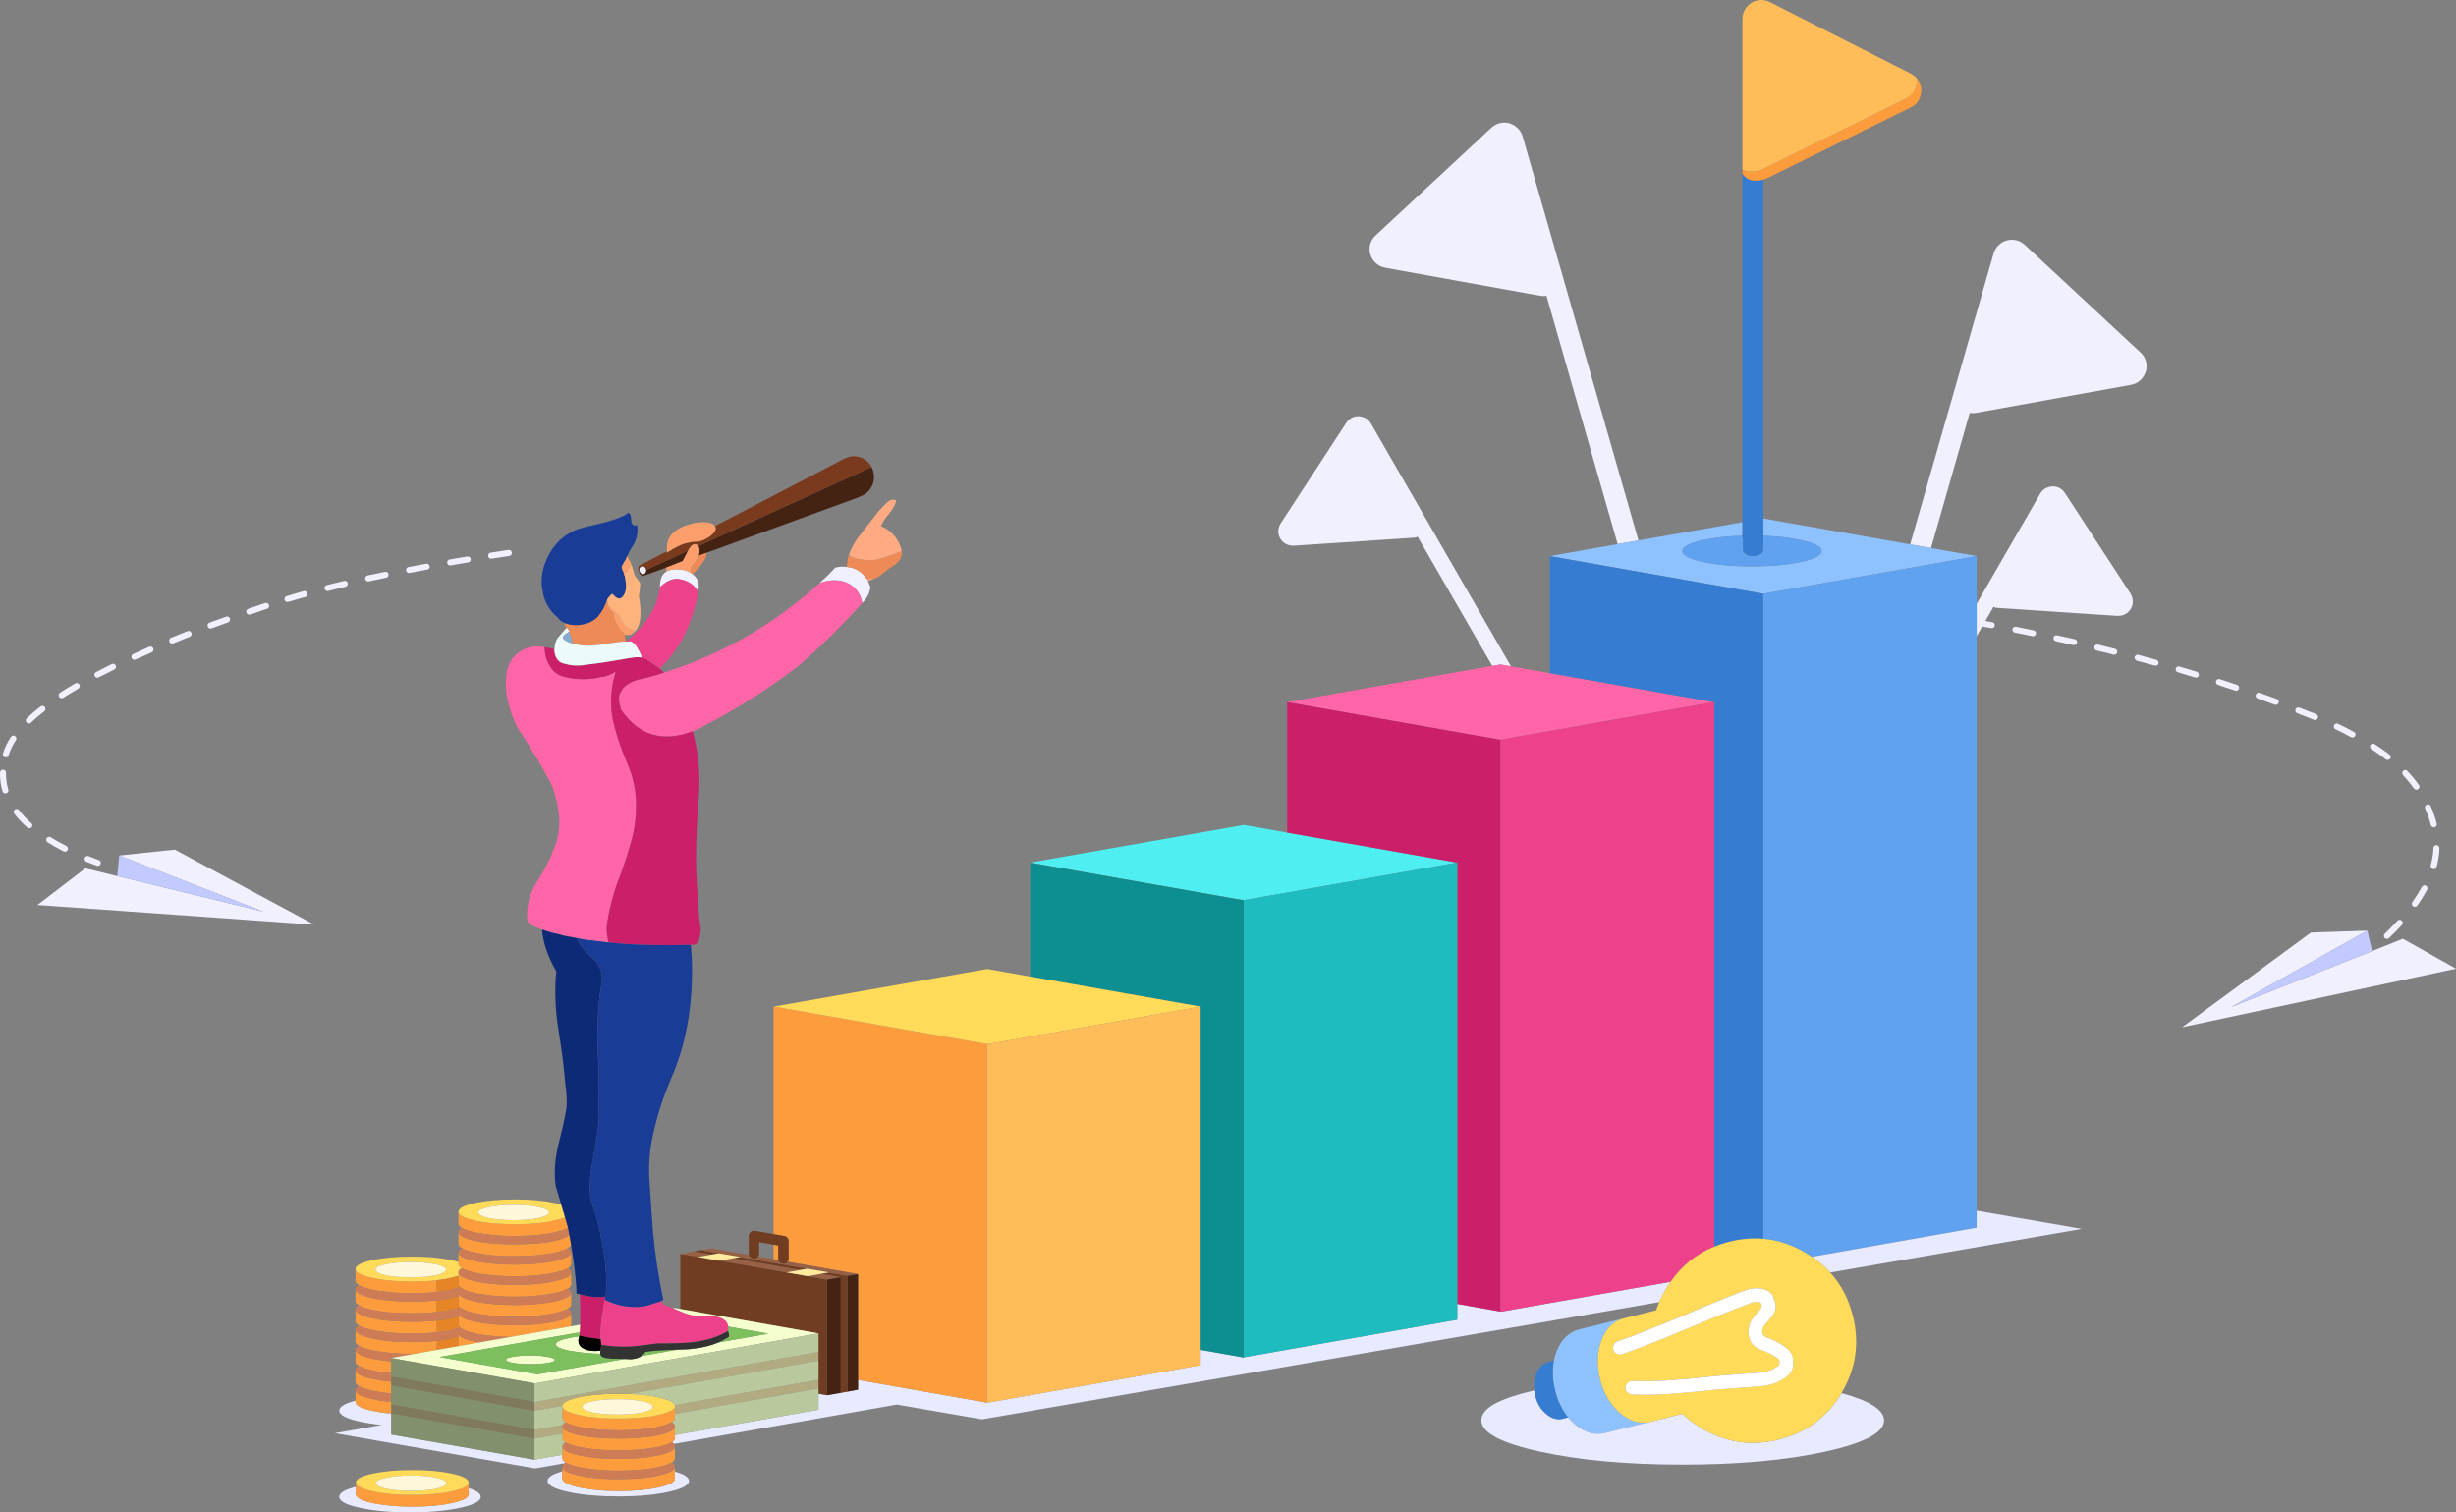 <?xml version="1.0" encoding="UTF-8"?>
<svg id="Layer_2" data-name="Layer 2" xmlns="http://www.w3.org/2000/svg" viewBox="0 0 2221.01 1367.58">
  <rect x="0" y="0" width="2221.01" height="1367.58" fill="#808080" stroke="none"/>
  <defs>
    <style>
      .cls-1 {
        fill: #1fbcbf;
      }

      .cls-1, .cls-2, .cls-3, .cls-4, .cls-5, .cls-6, .cls-7, .cls-8, .cls-9, .cls-10, .cls-11, .cls-12, .cls-13, .cls-14, .cls-15, .cls-16, .cls-17, .cls-18, .cls-19, .cls-20, .cls-21, .cls-22, .cls-23, .cls-24, .cls-25, .cls-26, .cls-27, .cls-28, .cls-29, .cls-30, .cls-31, .cls-32, .cls-33, .cls-34, .cls-35, .cls-36, .cls-37, .cls-38, .cls-39, .cls-40, .cls-41 {
        fill-rule: evenodd;
      }

      .cls-2 {
        fill: #fd9c3c;
      }

      .cls-3 {
        fill: #7dbf5c;
      }

      .cls-4 {
        fill: #fff;
      }

      .cls-5 {
        fill: #b2aa81;
      }

      .cls-6 {
        fill: #fff7da;
      }

      .cls-7 {
        fill: #ffaa83;
      }

      .cls-8 {
        fill: #a7c4e4;
      }

      .cls-9 {
        fill: #c3caff;
      }

      .cls-10 {
        fill: #7a3a1e;
      }

      .cls-11 {
        fill: #ffdb59;
      }

      .cls-12 {
        fill: #4eeef1;
      }

      .cls-13 {
        fill: #ff65a7;
      }

      .cls-14 {
        fill: #feb37c;
      }

      .cls-15 {
        fill: #0d2a77;
      }

      .cls-16 {
        fill: #ffea9e;
      }

      .cls-17 {
        fill: #452312;
      }

      .cls-18 {
        fill: #807a5d;
      }

      .cls-19 {
        fill: #ed8a55;
      }

      .cls-20 {
        fill: #986145;
      }

      .cls-21 {
        fill: #ce7c56;
      }

      .cls-22 {
        fill: #b9c99d;
      }

      .cls-23 {
        fill: #f0f0ff;
      }

      .cls-24 {
        fill: #0d8e90;
      }

      .cls-25 {
        fill: #e58525;
      }

      .cls-26 {
        fill: #cb2069;
      }

      .cls-27 {
        fill: #193c96;
      }

      .cls-28 {
        fill: #f5ffcd;
      }

      .cls-29 {
        fill: #713d22;
      }

      .cls-30 {
        fill: #367dd1;
      }

      .cls-31 {
        fill: #333;
      }

      .cls-32 {
        fill: #89abd0;
      }

      .cls-33 {
        fill: #fd9f6c;
      }

      .cls-34 {
        fill: #82906d;
      }

      .cls-35 {
        fill: #e8eaff;
      }

      .cls-36 {
        fill: #ed428b;
      }

      .cls-37 {
        fill: #ffbd59;
      }

      .cls-38 {
        fill: #60a2f0;
      }

      .cls-39 {
        fill: #8ec2ff;
      }

      .cls-40 {
        fill: #ecfbf9;
      }
    </style>
  </defs>
  <g id="Layer_4" data-name="Layer 4">
    <g>
      <path class="cls-23" d="m1746.27,495.61l-18.85-3.33,75.47-263.23c1.18-3.81,3.4-6.85,6.67-9.12l.27-.27c3.27-2.18,6.81-3.13,10.62-2.86,3.99.27,7.49,1.77,10.48,4.49l104.94,97.59c3.08,2.9,4.85,6.49,5.31,10.75l-.14.14c.09.18.14.32.14.41v.14c.27,3.99-.86,7.67-3.4,11.02,0,.09-.04.18-.14.27l-.14.14c-2.45,3.18-5.67,5.22-9.67,6.12h-.54c-.09,0-.14.04-.14.14l-140.05,25.32c-2,.36-3.95.36-5.85,0l-34.98,122.29Zm41.24,79.56v-29.13l57.57-99.77c1.54-2.63,3.77-4.49,6.67-5.58h.27c2.72-1.09,5.54-1.18,8.44-.27,2.81,1,5.08,2.77,6.81,5.31l59.48,91.19c1.63,2.72,2.27,5.72,1.91,8.98l-.14.14c.09,0,.14.04.14.14l-.14.14c-.54,2.99-2.04,5.54-4.49,7.62l-.27.14v.14c-2.45,1.81-5.26,2.72-8.44,2.72l-.27-.14c-.09,0-.14.04-.14.14l-107.93-7.21c-1.54,0-2.95-.32-4.22-.95l-7.35,12.73c2.12.38,4.21.77,6.26,1.16.82.09,1.41.45,1.77,1.09.45.54.59,1.22.41,2.04-.09.73-.45,1.31-1.09,1.77-.54.36-1.23.5-2.04.41-2.7-.5-5.42-1-8.17-1.5l-5.04,8.71Zm-1156.24-40.15c-1.45-2.56-3.22-4.7-5.31-6.4-3.01-2.48-6.68-4.07-11.02-4.76-3.88-.86-7.92-.05-12.11,2.45-1.96,1.16-3.95,2.71-5.99,4.63-.22-6.9,1.69-11.59,5.72-14.09,2.67-1.66,6.25-2.36,10.75-2.11,4.48.18,8.49,1.42,12.05,3.74.11.06.22.12.34.2.15.12.31.23.48.34,3.5,2.82,5.39,5.93,5.65,9.32.09,2-.09,4.22-.55,6.67Zm148.49,10.21c-1.66-8.59-6.11-14.58-13.34-17.97-7.25-3.37-15.73-3.32-25.45.14,2.54-2.27,5.04-4.58,7.49-6.94,2.27-2.27,4.54-4.63,6.81-7.08,3.09-.91,5.99-1.18,8.71-.82.57,0,1.13.03,1.7.07,7.46.54,13.52,4.14,18.17,10.82.07.07.14.14.2.2.46.51.8,1.05,1.02,1.63.12.34.22.68.27,1.02.45,1.45,1.04,2.86,1.77,4.22-.54,5.63-2.99,10.53-7.35,14.7Zm586.63,57.3l-9.39-1.63-7.49,1.29-67.51-116.85c-1.27.64-2.68.95-4.22.95l-107.93,7.21c0-.09-.05-.14-.14-.14l-.27.14c-3.18,0-5.99-.91-8.44-2.72v-.14l-.27-.14c-2.45-2.09-3.95-4.63-4.49-7.62l-.14-.14c0-.09.05-.14.14-.14l-.14-.14c-.36-3.27.27-6.26,1.91-8.98l59.48-91.19c1.72-2.54,3.99-4.31,6.8-5.31,2.9-.91,5.72-.82,8.44.27h.27c2.9,1.09,5.13,2.95,6.67,5.58l126.72,219.68Zm115.28-113.79l-18.78,3.34-64.38-224.65c-1.91.36-3.86.36-5.85,0l-140.06-25.32c0-.09-.04-.14-.13-.14h-.54c-3.99-.91-7.21-2.95-9.66-6.12l-.14-.14c-.09-.09-.14-.18-.14-.27-2.54-3.36-3.68-7.03-3.4-11.03v-.14c0-.09.04-.23.13-.41l-.13-.14c.45-4.26,2.22-7.85,5.31-10.75l104.94-97.59c2.99-2.72,6.49-4.22,10.48-4.49,3.81-.27,7.35.68,10.62,2.86l.27.27c3.27,2.27,5.49,5.31,6.67,9.12l104.8,365.58Zm358.37,86.16c-.64.36-1.32.5-2.04.41-5.26-1.18-10.57-2.27-15.92-3.27-.73-.18-1.32-.59-1.77-1.23-.36-.63-.5-1.31-.41-2.04.18-.73.59-1.27,1.23-1.63.64-.46,1.32-.59,2.04-.41,5.35,1.09,10.66,2.18,15.92,3.27.73.09,1.27.45,1.63,1.09.45.64.59,1.32.41,2.04-.09.73-.45,1.32-1.09,1.77Zm18.24-.14c.64-.36,1.32-.45,2.04-.27,5.35,1.18,10.66,2.36,15.93,3.54.82.09,1.41.5,1.77,1.22.36.54.45,1.23.27,2.04-.09.73-.5,1.27-1.23,1.63-.54.36-1.22.5-2.04.41-5.26-1.18-10.57-2.36-15.93-3.54-.72-.18-1.27-.59-1.63-1.23-.36-.64-.5-1.32-.41-2.04.18-.82.59-1.41,1.23-1.77Zm35.66,10.07c.18-.73.59-1.27,1.22-1.63.73-.36,1.45-.45,2.18-.27,5.17,1.27,10.3,2.54,15.38,3.81.73.18,1.27.59,1.63,1.23.36.64.45,1.32.27,2.04-.18.73-.59,1.27-1.23,1.63-.63.36-1.32.5-2.04.41-5.08-1.36-10.21-2.63-15.38-3.81-.73-.18-1.27-.59-1.63-1.23-.36-.73-.5-1.45-.41-2.18Zm130.8,37.97c-.27.64-.73,1.13-1.36,1.5-.73.36-1.45.41-2.18.14-5.17-1.72-10.34-3.45-15.52-5.17-.63-.27-1.13-.73-1.5-1.36-.36-.73-.41-1.41-.14-2.04.27-.73.73-1.27,1.36-1.63.73-.36,1.41-.41,2.04-.14,5.17,1.72,10.34,3.45,15.52,5.17.73.27,1.27.73,1.63,1.36.36.73.41,1.45.13,2.18Zm32.39,14.43c-5.17-1.91-10.34-3.77-15.52-5.58-.63-.27-1.13-.73-1.5-1.36-.36-.73-.41-1.41-.14-2.04.27-.73.73-1.27,1.36-1.63.72-.36,1.41-.41,2.04-.14,5.26,1.82,10.48,3.68,15.65,5.58.73.27,1.23.77,1.5,1.5.36.63.41,1.32.14,2.04-.27.73-.77,1.22-1.5,1.5-.64.36-1.32.41-2.04.14Zm-72.14-24.64c-5.26-1.63-10.48-3.22-15.65-4.76-.63-.18-1.18-.59-1.63-1.22-.27-.73-.32-1.41-.14-2.04.18-.73.59-1.27,1.23-1.63.73-.36,1.41-.45,2.04-.27,5.26,1.54,10.53,3.13,15.79,4.76.73.18,1.23.64,1.5,1.36.36.64.45,1.32.27,2.04-.18.73-.64,1.27-1.36,1.63-.64.27-1.32.32-2.04.13Zm-33.07-12.52c-.18.63-.63,1.18-1.36,1.63-.64.27-1.32.32-2.04.14-2.09-.63-4.22-1.18-6.4-1.63l-.13-.14c-3.18-.91-6.4-1.77-9.66-2.59-.64-.27-1.18-.73-1.63-1.36-.36-.63-.45-1.32-.27-2.04.27-.73.73-1.27,1.36-1.63.63-.45,1.32-.55,2.04-.27,3.36.91,6.58,1.82,9.66,2.72,2.18.55,4.36,1.14,6.54,1.77.73.18,1.27.64,1.63,1.36.36.64.46,1.32.27,2.04Zm225.12,97.18c3.9,4.08,7.39,8.3,10.48,12.66.45.54.59,1.23.41,2.04-.09.64-.45,1.18-1.09,1.63-.54.45-1.23.64-2.04.54-.72-.18-1.32-.54-1.77-1.09-2.9-4.08-6.21-8.12-9.94-12.11-.45-.55-.68-1.18-.68-1.91,0-.82.27-1.45.82-1.91.54-.54,1.18-.82,1.9-.82.82,0,1.45.32,1.91.95Zm-99.63-52.27c-.64-.27-1.13-.77-1.5-1.5-.27-.72-.27-1.41,0-2.04.27-.72.77-1.22,1.5-1.5.63-.36,1.32-.36,2.04,0,3.27,1.27,6.53,2.54,9.8,3.81,1.9.63,3.72,1.36,5.44,2.18.64.27,1.09.77,1.36,1.5.36.63.36,1.31,0,2.04-.27.63-.77,1.13-1.5,1.5-.64.27-1.32.27-2.04,0-1.72-.73-3.49-1.45-5.31-2.18-3.27-1.27-6.53-2.54-9.8-3.81Zm36.88,9.53c5.08,2.36,9.89,4.81,14.43,7.35.73.36,1.18.91,1.36,1.63.18.63.09,1.32-.27,2.04-.36.63-.91,1.04-1.63,1.22-.64.18-1.32.14-2.04-.14-4.45-2.45-9.16-4.85-14.15-7.21-.64-.36-1.09-.86-1.36-1.5-.27-.73-.23-1.41.14-2.04.36-.73.86-1.22,1.5-1.5.73-.27,1.41-.23,2.04.14Zm33.21,18.37c4.81,3.08,9.25,6.22,13.34,9.39.64.45,1,1.09,1.09,1.91.09.73-.09,1.41-.54,2.04-.45.54-1.09.86-1.91.95-.72.09-1.41-.09-2.04-.54-3.99-3.18-8.3-6.26-12.93-9.26-.63-.45-1.04-1.04-1.22-1.77-.09-.73.04-1.41.41-2.04.45-.63,1.04-1,1.77-1.09.73-.18,1.41-.05,2.04.41Zm-2.32,187.15l27.77-11.16,48.05,27.09-247.72,52.95,116.51-85.61,51.04-1.77-123.18,69.14,127.53-50.63Zm22.87-27.36c.54-.64,1.18-.95,1.91-.95s1.36.23,1.91.68c.64.55.95,1.18.95,1.91s-.23,1.41-.68,2.04c-3.54,3.9-7.44,7.89-11.71,11.98-.54.45-1.23.68-2.04.68-.73,0-1.36-.27-1.91-.82-.45-.54-.68-1.18-.68-1.91,0-.82.27-1.45.82-1.91,4.08-3.99,7.89-7.89,11.43-11.71Zm33.62-84.52c-.72.09-1.41-.05-2.04-.41-.64-.36-1.09-.91-1.36-1.63-1.18-4.99-2.9-9.98-5.17-14.97-.27-.73-.27-1.41,0-2.04.27-.73.77-1.22,1.5-1.5.73-.36,1.41-.36,2.04,0,.73.18,1.23.64,1.5,1.36,2.36,5.35,4.17,10.62,5.44,15.79.18.73.09,1.41-.27,2.04-.36.63-.91,1.09-1.63,1.36Zm-.27,16.88c.55-.54,1.18-.82,1.91-.82.82,0,1.45.32,1.91.95.54.45.82,1.09.82,1.91-.18,5.63-1.04,11.21-2.59,16.74-.18.73-.59,1.32-1.22,1.77-.63.36-1.32.45-2.04.27-.73-.27-1.32-.73-1.77-1.36-.37-.63-.46-1.31-.27-2.04,1.45-5.17,2.27-10.34,2.45-15.52,0-.82.27-1.45.82-1.91Zm-6.26,37.57c.18.63.09,1.32-.27,2.04-2.54,4.63-5.49,9.39-8.85,14.29-.36.54-.95.91-1.77,1.09-.73.09-1.41-.04-2.04-.41-.54-.46-.91-1.04-1.09-1.77-.09-.82.05-1.5.41-2.04,3.27-4.63,6.12-9.21,8.57-13.75.45-.73,1-1.18,1.63-1.36.73-.18,1.41-.09,2.04.27.73.36,1.18.91,1.36,1.63Zm-2117.02-28.38c.7-.29,1.41-.29,2.11,0,2.97,1.18,6.03,2.36,9.19,3.54.69.24,1.19.7,1.5,1.36.31.69.33,1.4.07,2.11-.24.69-.7,1.19-1.36,1.5-.69.33-1.4.38-2.11.14-3.2-1.2-6.31-2.4-9.32-3.61-.7-.27-1.2-.75-1.5-1.43-.29-.7-.29-1.4,0-2.11.27-.7.75-1.2,1.43-1.5Zm26.54-172.52c.33.68.38,1.39.14,2.11-.24.71-.69,1.23-1.36,1.56-4.9,2.43-9.62,4.81-14.16,7.15-.66.36-1.34.42-2.04.21-.7-.23-1.23-.69-1.56-1.36-.36-.66-.42-1.34-.2-2.04.24-.71.69-1.23,1.36-1.57,4.54-2.38,9.26-4.81,14.16-7.28.68-.33,1.39-.38,2.11-.14.71.24,1.23.69,1.56,1.36Zm-76.36,142.64c.58.49.89,1.1.95,1.84.05.75-.18,1.41-.68,1.97-.49.58-1.1.89-1.84.95-.75.04-1.41-.18-1.97-.68-4.6-4.03-8.55-8.21-11.84-12.52-.46-.59-.64-1.24-.54-1.97.11-.75.48-1.37,1.09-1.84.59-.46,1.24-.64,1.97-.54.75.11,1.37.48,1.84,1.09,3.06,4.03,6.74,7.93,11.02,11.71Zm13.54,15.72c-.17-.72-.06-1.4.34-2.04.4-.64.97-1.05,1.7-1.22.72-.17,1.4-.06,2.04.34,4.38,2.67,9.08,5.31,14.09,7.89.67.36,1.13.91,1.36,1.63.22.7.15,1.38-.2,2.04-.34.67-.86,1.13-1.57,1.36-.7.24-1.38.2-2.04-.14-5.15-2.68-9.98-5.4-14.5-8.17-.64-.4-1.05-.97-1.22-1.7Zm-37.16-63.22c.52.55.77,1.21.75,1.97-.1,5.25.58,10.34,2.04,15.24.22.71.15,1.39-.2,2.04-.36.65-.91,1.09-1.63,1.29-.71.22-1.39.15-2.04-.2-.65-.37-1.08-.91-1.29-1.63-1.63-5.44-2.4-11.06-2.31-16.88,0-.75.28-1.38.82-1.9.55-.52,1.21-.77,1.97-.75.75,0,1.38.28,1.91.82Zm5.17-30.49c.41-.62.97-1.01,1.7-1.16.73-.15,1.41-.01,2.04.41.62.41,1.01.98,1.16,1.7.15.73.01,1.41-.41,2.04-3.01,4.56-5.17,9.07-6.47,13.54-.21.72-.64,1.27-1.29,1.63-.65.36-1.33.42-2.04.2-.72-.21-1.27-.64-1.63-1.29-.35-.65-.42-1.33-.2-2.04,1.42-4.97,3.81-9.98,7.15-15.04Zm30.69-27.02c.46.61.64,1.29.54,2.04-.09.75-.43,1.36-1.02,1.84-4.46,3.47-8.48,6.9-12.05,10.28-.56.52-1.21.77-1.97.75-.75,0-1.39-.28-1.91-.82-.52-.56-.77-1.21-.75-1.97,0-.75.28-1.38.82-1.91,3.69-3.52,7.84-7.08,12.45-10.68.61-.46,1.29-.64,2.04-.54.75.09,1.37.43,1.84,1.02Zm31.51-18.31c-.2.74-.63,1.31-1.29,1.7-4.76,2.79-9.25,5.54-13.48,8.24-.66.4-1.36.51-2.11.34-.73-.15-1.3-.54-1.7-1.16-.4-.66-.51-1.36-.34-2.11.15-.73.54-1.3,1.16-1.7,4.31-2.75,8.89-5.53,13.75-8.37.64-.38,1.32-.47,2.04-.27.71.2,1.26.63,1.63,1.29.4.64.51,1.32.34,2.04Zm205.66-82.48c-.37.66-.91,1.09-1.63,1.29-5.24,1.43-10.34,2.9-15.31,4.42-.73.22-1.43.15-2.11-.2-.65-.34-1.08-.86-1.29-1.57-.22-.73-.15-1.43.21-2.11.34-.65.86-1.08,1.56-1.29,5.01-1.57,10.16-3.08,15.45-4.56.74-.2,1.44-.11,2.11.27.66.37,1.09.91,1.29,1.63.2.74.11,1.44-.27,2.11Zm16.13-8.17c.37-.66.92-1.09,1.63-1.29,5.1-1.27,10.34-2.54,15.72-3.81.72-.17,1.4-.06,2.04.34.64.4,1.05.97,1.23,1.7.17.72.06,1.41-.34,2.04-.4.64-.97,1.05-1.7,1.22-5.33,1.27-10.53,2.54-15.58,3.81-.72.17-1.4.06-2.04-.34-.66-.38-1.09-.92-1.29-1.63-.17-.72-.06-1.4.34-2.04Zm-89.35,27.22c.69-.24,1.37-.2,2.04.14.69.33,1.17.85,1.43,1.57.24.69.2,1.37-.14,2.04-.33.69-.85,1.16-1.57,1.43-5.06,1.81-10.03,3.63-14.9,5.44-.71.24-1.41.2-2.11-.14-.66-.3-1.12-.8-1.36-1.5-.27-.71-.24-1.42.07-2.11.3-.69.8-1.16,1.5-1.43,4.92-1.81,9.94-3.63,15.04-5.44Zm20.01-7.08c4.99-1.72,10.07-3.45,15.24-5.17.72-.24,1.43-.2,2.11.14.67.34,1.12.86,1.36,1.57.24.72.2,1.42-.14,2.11-.34.67-.86,1.12-1.56,1.36-5.17,1.72-10.25,3.45-15.24,5.17-.7.24-1.38.2-2.04-.14-.69-.33-1.17-.85-1.43-1.57-.24-.7-.2-1.38.14-2.04.33-.69.85-1.17,1.57-1.43Zm-85.89,35.8c.29.7.29,1.4,0,2.11-.27.69-.75,1.19-1.43,1.5-4.97,2.15-9.8,4.31-14.5,6.47-.69.33-1.4.38-2.11.13-.69-.26-1.19-.74-1.5-1.43-.33-.69-.38-1.4-.14-2.11.27-.69.74-1.19,1.43-1.5,4.74-2.2,9.62-4.4,14.63-6.6.7-.29,1.4-.29,2.11,0,.7.27,1.19.75,1.5,1.43Zm14.56-8.1c.3-.7.79-1.2,1.5-1.5,4.81-2,9.76-3.99,14.84-5.99.71-.29,1.41-.29,2.11,0,.68.3,1.16.8,1.43,1.5.29.71.29,1.41,0,2.11-.3.68-.8,1.16-1.5,1.43-5.08,2-10.03,3.99-14.84,5.99-.68.29-1.36.29-2.04,0-.7-.3-1.2-.79-1.5-1.5-.29-.68-.29-1.36,0-2.04Zm-47.16,214.03l132.16,32.12-130.39-50.77,50.36-5.31,126.17,67.92-250.44-17.83,43.28-33.21,28.85,7.08Zm478.42-277.11c0,.82-.14,1.63-.41,2.45-.45.82-1.04,1.36-1.77,1.63-.73.18-1.54,0-2.45-.54-.36-.27-.64-.59-.82-.95-.27-.45-.5-.86-.68-1.22-.09-.18-.14-.32-.14-.41-.18-1-.14-1.82.14-2.45.54-.82,1.23-1.31,2.04-1.5.73-.27,1.5-.14,2.31.41.64.45,1.09,1.04,1.36,1.77.09.18.14.36.14.54.09.09.18.18.27.27Zm-121.54-15.52c.1.75-.08,1.43-.54,2.04-.44.61-1.03.97-1.77,1.09-5.44.82-10.8,1.63-16.06,2.45-.75.1-1.43-.08-2.04-.54-.59-.44-.93-1.03-1.02-1.77-.12-.75.04-1.43.48-2.04.44-.61,1.03-.97,1.77-1.09,5.26-.82,10.62-1.63,16.06-2.45.75-.1,1.43.08,2.04.54.61.44.97,1.03,1.09,1.77Zm-132.64,23.96c-.15-.73-.01-1.41.41-2.04.41-.62.97-1.01,1.7-1.16,5.17-1.09,10.43-2.18,15.79-3.27.73-.15,1.42-.01,2.04.41.62.41,1.01.98,1.16,1.7.15.73.01,1.41-.41,2.04-.41.62-.98,1.01-1.7,1.16-5.35,1.09-10.62,2.18-15.79,3.27-.73.15-1.41.01-2.04-.41-.62-.41-1.01-.97-1.16-1.7Zm74.59-16.54c.44-.61,1.03-.97,1.77-1.09,5.26-.91,10.57-1.82,15.92-2.72.74-.14,1.42,0,2.04.41.61.44.97,1.03,1.09,1.77.14.74,0,1.42-.41,2.04-.44.61-1.03.97-1.77,1.09-5.35.91-10.66,1.81-15.92,2.72-.74.15-1.42,0-2.04-.41-.61-.44-.97-1.03-1.09-1.77-.14-.74,0-1.42.41-2.04Zm-37.16,6.87c.41-.62.98-1.01,1.7-1.16,5.19-1,10.53-2,15.99-2.99.74-.15,1.42,0,2.04.41.6.44.97,1.03,1.09,1.77.14.74,0,1.42-.41,2.04-.43.6-1.02.97-1.77,1.09-5.42,1-10.71,2-15.86,2.99-.74.15-1.42.01-2.04-.41-.63-.41-1.01-.98-1.16-1.7-.15-.74-.01-1.42.41-2.04Z"/>
      <path class="cls-39" d="m1594.51,536.92l-193-34.03,61.38-10.82,18.78-3.34,94.05-16.54v12.32c-13.77.37-25.75,1.68-35.93,3.95-12.25,2.72-18.38,5.99-18.38,9.8s6.12,7.17,18.38,9.8c12.25,2.72,27.09,4.08,44.51,4.08s32.26-1.36,44.51-4.08c12.34-2.63,18.51-5.9,18.51-9.8s-6.17-7.08-18.51-9.8c-9.75-2.17-21.14-3.48-34.16-3.95v-15.65l132.77,23.41,18.85,3.33,41.38,7.28h-.14l-46.68,8.3h-.21l-146.11,25.72Zm-126.58,655.36c-8.8,2.45-15.29,8.85-19.46,19.19-4.17,10.89-4.67,22.73-1.5,35.52v.27c.04.16.09.32.14.48,3.29,12.57,9.28,22.62,17.97,30.15,8.53,7.08,17.29,9.75,26.27,8.03l-39.61,9.8c-9.35,2.36-18.46-.18-27.36-7.62-2.18-1.91-4.31-4.04-6.4-6.4-5.35-6.53-9.25-14.61-11.7-24.23v-.27c-.3-1.23-.57-2.45-.82-3.67-1.61-8.23-1.7-15.99-.27-23.27.73-3.09,1.59-5.94,2.59-8.58,4.36-10.71,11.21-17.24,20.55-19.6l39.61-9.8Z"/>
      <path class="cls-38" d="m1594.51,1120.21v-583.29l146.11-25.72h.21l46.68-8.3v607.31l-149.04,26.27c-1.58-1.08-3.21-2.12-4.9-3.13-12.51-7.59-25.53-11.97-39.06-13.14Zm-18.78-635.69v2.31h.41v10.21c0,1.63.86,2.99,2.59,4.08,1.82,1.18,3.99,1.77,6.54,1.77h.13c2.54,0,4.67-.59,6.4-1.77,1.81-1.09,2.72-2.45,2.72-4.08v-10.21h.14v-2.31c13.03.46,24.42,1.78,34.16,3.95,12.34,2.72,18.51,5.99,18.51,9.8s-6.17,7.17-18.51,9.8c-12.25,2.72-27.09,4.08-44.51,4.08s-32.26-1.36-44.51-4.08c-12.25-2.63-18.38-5.9-18.38-9.8s6.12-7.08,18.38-9.8c10.19-2.26,22.17-3.58,35.93-3.95Z"/>
      <path class="cls-9" d="m2145.2,860.04l-127.53,50.63,123.18-69.14,4.35,18.51ZM107.8,773.61l130.39,50.77-132.16-32.12,1.77-18.65Z"/>
      <path class="cls-35" d="m1655.08,1150.7c-4.82-5.27-10.35-10.01-16.61-14.22l149.04-26.27v-15.38l95.14,16.47-227.57,39.4Zm-267.59,106.64c.17,1.5.44,3.05.82,4.63,1.81,7.17,5.13,12.7,9.94,16.6,4.9,4.17,9.93,5.63,15.11,4.36l4.63-1.22c2.09,2.36,4.22,4.49,6.4,6.4,8.89,7.44,18.01,9.98,27.36,7.62l39.61-9.8,30.08-7.49c4.99,4.81,10.75,9.12,17.29,12.93,21.69,13.16,44.96,16.61,69.82,10.34,24.77-6.17,43.64-20.1,56.62-41.78.04-.06.08-.13.14-.21,25.68,7.06,38.52,15.29,38.52,24.7,0,11.07-17.78,20.51-53.35,28.31-35.57,7.8-78.49,11.7-128.76,11.7s-93.33-3.9-128.89-11.7c-35.48-7.8-53.22-17.24-53.22-28.31s15.97-19.53,47.91-27.09Zm-301.75-36.68l38.93,6.87v-.14l193.14-34.03v-14.29l39.2,6.94v.14l153.8-27.09c-1.27,1.84-2.49,3.74-3.67,5.72-2.55,4.17-4.75,8.38-6.6,12.66l-612.42,106.03-77.11-13.34-201.64,35.59c-.43-.53-1.02-1.05-1.77-1.56,1.82-1.09,2.72-2.31,2.72-3.67v-2.86l129.85-22.87v-14.43l7.62,1.36,12.52-2.18,6.12-1.09,9.53-1.77v-8.85l116.64,20.55v.14l193.14-34.03v-13.82Zm-577.23,109.84v6.47c0,1.36,1,2.63,3,3.81,2.36,1.54,6.31,2.95,11.84,4.22,2.81.45,5.9.95,9.26,1.5,7.89,1.18,16.83,1.77,26.81,1.77,14.15,0,26.18-1.09,36.07-3.27,5.53-1.27,9.57-2.68,12.11-4.22,1.82-1.18,2.72-2.45,2.72-3.81v-6.26c8.53,2.41,12.79,5.22,12.79,8.44,0,3.9-6.26,7.21-18.78,9.94-12.43,2.72-27.49,4.08-45.19,4.08s-32.8-1.36-45.32-4.08c-12.43-2.72-18.65-6.03-18.65-9.94,0-3.3,4.45-6.18,13.34-8.64Zm0-14.97v3.2c0,1.27,1,2.54,3,3.81-.33.2-.63.4-.89.61l-26.74,4.7-181.02-31.85,42.47-7.49c-7.22-.69-13.84-1.68-19.87-2.99-12.43-2.72-18.65-6.04-18.65-9.94,0-3.46,4.9-6.46,14.7-8.98v1.23c0,1.36,1,2.63,2.99,3.81,2.36,1.45,6.31,2.81,11.84,4.08,2.81.55,5.9,1.09,9.26,1.63,2.65.37,5.42.66,8.3.88v18.99l129.44,22.73,25.18-4.42Zm-84.66,30.15c7.26,2.29,10.89,4.92,10.89,7.89,0,3.9-6.26,7.21-18.78,9.94-12.43,2.72-27.49,4.08-45.19,4.08s-32.8-1.36-45.32-4.08c-12.43-2.72-18.65-6.04-18.65-9.94,0-3.51,5.04-6.55,15.11-9.12v6.81c0,1.27,1,2.54,2.99,3.81,2.36,1.45,6.31,2.81,11.84,4.08,2.81.64,5.9,1.13,9.26,1.5,7.89,1.18,16.83,1.77,26.81,1.77,14.16,0,26.18-1.09,36.07-3.27,5.54-1.27,9.57-2.63,12.11-4.08,1.91-1.27,2.86-2.54,2.86-3.81v-5.58Z"/>
      <path class="cls-13" d="m550.43,852.28c-7.17-.91-14.34-1.77-21.5-2.59-2.38-.44-4.74-.9-7.08-1.36-4.34-.81-8.61-1.62-12.79-2.45l-1.5-.55c-1.45-.27-2.58-.54-3.4-.82-4.78-.95-9.46-2.26-14.02-3.95-3.33-1.21-6.6-2.62-9.8-4.22-2.36-1.18-3.58-3.27-3.67-6.26-.36-11.98,2.58-22.82,8.85-32.53,6.62-10.07,12.02-20.78,16.2-32.12,4.27-11.62,5.22-23.41,2.86-35.39-.82-4.72-1.91-9.25-3.27-13.61-1-3.27-2.31-6.44-3.95-9.53-3.27-6.35-6.76-12.61-10.48-18.78-5.72-9.62-11.03-18.15-15.93-25.59-4.9-7.35-8.67-16.38-11.3-27.09-2.54-10.62-2.95-20.01-1.23-28.17,1.63-8.08,5.63-14.16,11.98-18.24,6.26-4.17,13.66-5.44,22.18-3.81,0,.2,0,.4,0,.61-.07,6.29,1.75,12.17,5.44,17.62,2.81,4.45,6.94,7.31,12.39,8.58,10.71,2.72,21.64,2.81,32.8.27,5.17-.54,9.75-2.27,13.75-5.17-2.99,9.08-4.45,18.6-4.36,28.58.09,7.08,1.13,14.25,3.13,21.5,2.18,8.26,4.85,16.42,8.03,24.5,1.63,4.17,3.36,8.39,5.17,12.66,4.36,11.07,6.44,22.68,6.26,34.84,0,11.34-1.59,22.37-4.76,33.07-3.18,11.34-6.99,22.69-11.43,34.03-2.94,8.03-5.37,16.18-7.28,24.43-.91,3.94-1.71,7.91-2.38,11.91-1.18,6.35-.82,12.88,1.09,19.6Zm76.02-191.03c-27.34,10.36-49.01,3.76-64.99-19.8-.18-.91-.27-1.54-.27-1.91-2.09-5.9-1.95-10.62.41-14.15,2.18-4.63,7.08-8.17,14.7-10.62,8.22-1.68,16.32-3.88,24.3-6.6.2-.06.4-.13.61-.2,52.63-16.79,99.22-43.65,139.78-80.58,9.72-3.46,18.2-3.5,25.45-.14,7.23,3.39,11.68,9.37,13.34,17.97-21.41,23.59-41.01,42.83-58.8,57.71-26.68,20.42-54.9,38.29-84.66,53.63-.91.45-1.68.95-2.31,1.5-2.55,1.21-5.07,2.27-7.55,3.2Zm730.56,7.69l-193-34.03h-.14l185.65-32.73,7.49-1.29,9.39,1.63,35.12,6.19,148.15,26.13-192.66,33.96v.14Z"/>
      <polygon class="cls-12" points="1164 752.92 1317.8 780.01 1124.67 814.03 931.66 780.01 1124.8 745.98 1164 752.92"/>
      <path class="cls-26" d="m600.58,608.17c-7.97,2.72-16.07,4.92-24.3,6.6-7.62,2.45-12.52,5.99-14.7,10.62-2.36,3.54-2.49,8.26-.41,14.15,0,.36.09,1,.27,1.91,15.98,23.56,37.65,30.16,64.99,19.8,5.18,19.43,7.06,38.6,5.65,57.5-2.54,31.58-3.22,57.57-2.04,77.99,1.09,20.14,2,32.3,2.72,36.48.64,3.9.95,5.99.95,6.26,0,3.36-.54,6.85-1.63,10.48-.73,2.18-2.13,3.63-4.22,4.36-1.07.03-2.14.05-3.2.07-21.28.54-40.94.29-59-.75-2-.27-3.95-.46-5.85-.55-2.36-.18-4.76-.36-7.21-.54-.27-.18-.59-.27-.95-.27h-1.23c-1.9-6.72-2.27-13.25-1.09-19.6.68-4,1.47-7.97,2.38-11.91,1.91-8.25,4.34-16.4,7.28-24.43,4.45-11.34,8.26-22.68,11.43-34.03,3.18-10.71,4.76-21.73,4.76-33.07.18-12.16-1.9-23.77-6.26-34.84-1.82-4.27-3.54-8.48-5.17-12.66-3.18-8.08-5.85-16.24-8.03-24.5-2-7.26-3.04-14.43-3.13-21.5-.09-9.98,1.36-19.51,4.36-28.58-3.99,2.9-8.58,4.63-13.75,5.17-11.16,2.54-22.1,2.45-32.8-.27-5.44-1.27-9.57-4.13-12.39-8.58-3.69-5.46-5.51-11.33-5.44-17.62,0-.21,0-.42,0-.61h.41l8.17,1.63c0,.22.03.44.07.68.02.27.04.54.07.82.16,1.51.47,3.05.95,4.63.73,1.81,1.77,3.4,3.13,4.76,1.54,1.36,3.49,2.22,5.85,2.59,3.45,1,6.94,1.5,10.48,1.5,3.27,0,6.53-.32,9.8-.95,3.54-.36,7.08-.82,10.62-1.36,3.54-.45,7.03-1,10.48-1.63,3.18-.45,6.49-1,9.94-1.63,3.18-.64,6.44-1.18,9.8-1.63,2.91-.45,5.79-.43,8.64.07.61.08,1.23.2,1.84.34,3.36,2.09,6.49,4.17,9.39,6.26,1.52,1,2.97,2.06,4.35,3.2,1.24,1.01,2.41,2.07,3.54,3.2.16.16.31.32.48.48Zm756.42,577.84l-39.2-6.94v-399.07l-153.8-27.08v-118.01l193,34.03v517.07Zm-832.78,18.78c.15-2.07.26-4.36.34-6.87.14-4.49.19-9.69.14-15.58-.18-4.35-.27-8.35-.27-11.98,1.09.27,2.45.59,4.08.95,1.45.36,2.81.64,4.08.82,3.18.54,5.9.82,8.17.82,1.72,0,3.95-.18,6.67-.54-.27.91-.45,1.9-.54,2.99-.73,3.54-1.45,7.89-2.18,13.07-.34,2.1-.63,4.12-.89,6.06-.3,2.45-.52,4.76-.68,6.94-.12,1.95-.19,3.79-.2,5.51.01,1.39.06,2.71.14,3.95-6.76-.72-12.48-1.65-17.15-2.79-.66-.15-1.29-.31-1.9-.48.08-.9.15-1.85.2-2.86Z"/>
      <path class="cls-30" d="m1594.65,484.52v2.31h-.14v10.21c0,1.63-.91,2.99-2.72,4.08-1.72,1.18-3.86,1.77-6.4,1.77h-.13c-2.54,0-4.72-.59-6.54-1.77-1.72-1.09-2.59-2.45-2.59-4.08v-10.21h-.41V156.9c3.45,5.9,9.75,7.76,18.92,5.58v322.03Zm-189.46,745.73c-1.42,7.28-1.33,15.04.27,23.27.25,1.22.52,2.45.82,3.67v.27c2.45,9.62,6.35,17.69,11.7,24.23l-4.63,1.22c-5.17,1.27-10.21-.18-15.11-4.36-4.81-3.9-8.12-9.44-9.94-16.6-.38-1.58-.65-3.12-.82-4.63-.67-5.44-.08-10.43,1.77-14.97,2.36-5.99,6.12-9.62,11.3-10.89l4.63-1.22Zm189.33-693.33v583.29c-9.93-.84-20.14.04-30.62,2.66-4.8,1.21-9.39,2.71-13.75,4.49v-492.57l-.48.07-148.15-26.13v-105.82l193,34.03Z"/>
      <path class="cls-36" d="m596.84,530.93c2.04-1.92,4.03-3.46,5.99-4.63,4.19-2.5,8.23-3.31,12.11-2.45,4.34.7,8.02,2.28,11.02,4.76,2.09,1.7,3.86,3.83,5.31,6.4,0,.09.05.23.14.41-4.9,26.41-14.74,47.64-29.53,63.7-1.74,1.87-3.51,3.66-5.31,5.38-1.38-1.14-2.84-2.2-4.35-3.2-2.9-2.09-6.04-4.17-9.39-6.26-.61-.14-1.22-.26-1.84-.34-.23-.22-.43-.52-.61-.88-1.36-3.18-2.59-5.63-3.67-7.35-1.36-2.54-3.09-4.49-5.17-5.85-.09-.18-.23-.36-.41-.54h-4.9c.51-.4,1-.81,1.5-1.23,16.97-14.25,26.68-30.22,29.13-47.91Zm61.52,672.65c-8.53,5.17-18.96,8.53-31.3,10.07-5.11.67-13.44,1.05-24.98,1.16-2.58.05-5.32.07-8.23.07-10.34,1.54-18.56,2.5-24.63,2.86-9.35.27-17.83-.27-25.45-1.63l-.68-5.17c-.08-1.24-.12-2.56-.14-3.95.01-1.72.08-3.56.2-5.51.16-2.18.38-4.5.68-6.94.25-1.94.55-3.96.89-6.06.73-5.17,1.45-9.53,2.18-13.07,4.54,2.09,8.94,3.67,13.2,4.76,8.26,2,16.24,2.27,23.96.82l12.52-3.95c.36-.27.68-.45.95-.54.82,1.09,1.77,2.18,2.86,3.27.18.18.36.27.54.27,2.09.74,4.68,1.74,7.76,2.99,2.96,1.18,6.36,2.58,10.21,4.22,7.17,2.54,13.66,3.58,19.46,3.13,5.35-.82,10.12-.27,14.29,1.63.18,0,.27.05.27.14,2.99,1.45,4.81,3.54,5.44,6.26.09.4.16.81.2,1.22.14,1.26.07,2.58-.2,3.95Zm891.3-568.73l.48-.07v492.57c-16.15,6.62-29.26,17.19-39.33,31.71l-153.8,27.09v-517.35l192.66-33.96Z"/>
      <polygon class="cls-1" points="1124.67 1227.39 1124.67 814.17 1124.67 814.03 1317.8 780.01 1317.8 1179.07 1317.8 1193.37 1124.67 1227.39"/>
      <polygon class="cls-24" points="1085.74 910.26 931.66 883.11 931.66 780.14 1124.67 814.17 1124.67 1227.39 1124.67 1227.53 1085.74 1220.66 1085.74 910.26"/>
      <path class="cls-2" d="m1594.65,162.48c-9.17,2.18-15.47.32-18.92-5.58v-3.81c3.63,2.27,8.57,2.68,14.84,1.22,1.91-.73,3.76-1.54,5.58-2.45l128.21-63.15c2.54-1.36,4.58-3.18,6.12-5.44.36-.64.73-1.27,1.09-1.91.18-.45.36-.91.54-1.36v-.14c.09-.09.14-.18.14-.27.09-.27.18-.54.27-.82.91-2.81,1.09-5.58.54-8.3,1.36,1.45,2.45,3.18,3.27,5.17v.14c.09.09.14.18.14.27v.14c1.27,3.54,1.32,7.12.13,10.75-.09.27-.18.55-.27.82,0,.09-.04.18-.14.27v.14c-.18.45-.36.91-.54,1.36-.36.64-.73,1.27-1.09,1.91-1.54,2.27-3.58,4.08-6.12,5.44l-.41.14c-.09,0-.14.04-.14.14l-127.67,62.88c-1.82.91-3.68,1.72-5.58,2.45Zm-984.33,1164.27v10.21c0,1.36-.91,2.63-2.72,3.81-2.54,1.54-6.58,2.95-12.11,4.22-9.89,2.18-21.91,3.27-36.07,3.27-9.98,0-18.92-.59-26.81-1.77-3.36-.54-6.44-1.04-9.26-1.5-5.53-1.27-9.48-2.68-11.84-4.22-2-1.18-3-2.45-3-3.81v-10.48c.04,1.2.85,2.33,2.45,3.4,2.37,1.6,6.5,3.05,12.39,4.36,2.09.45,4.31.91,6.67,1.36,8.35,1.27,18.01,1.91,28.99,1.91h.41c11.07,0,20.96-.63,29.67-1.91,2.18-.45,4.31-.91,6.4-1.36,5.76-1.26,9.85-2.67,12.25-4.22,1.58-1.03,2.44-2.12,2.59-3.27Zm-101.81-18.65c.07,2.2,2.74,4.19,8.03,5.99,1.92.66,4.19,1.3,6.81,1.9,2.09.45,4.31.86,6.67,1.23,2.57.42,5.27.78,8.1,1.09,6.33.63,13.29.95,20.89.95h.41c11.07,0,20.96-.68,29.67-2.04,2.18-.36,4.31-.77,6.4-1.23,9.53-2.09,14.47-4.58,14.83-7.49v10.21c0,1.27-.91,2.54-2.72,3.81-2.54,1.45-6.58,2.81-12.11,4.08-.81.18-1.63.36-2.45.54-9.42,1.81-20.63,2.72-33.62,2.72-9.98,0-18.92-.59-26.81-1.77-2.49-.27-4.83-.61-7.01-1.02-.77-.15-1.52-.31-2.25-.48-5.09-1.17-8.83-2.42-11.23-3.74-.22-.11-.42-.22-.61-.34-2-1.27-3-2.54-3-3.81v-10.62Zm-154.62-30.08v.2c-2.89-.22-5.65-.52-8.3-.88-3.36-.55-6.44-1.09-9.26-1.63-5.53-1.27-9.48-2.63-11.84-4.08-2-1.18-2.99-2.45-2.99-3.81v-10.48c.08,2.63,3.89,4.9,11.43,6.81,1.07.29,2.2.56,3.4.82,2.09.54,4.31,1.04,6.67,1.5,3.41.48,7.04.87,10.89,1.16v10.41Zm-29.4-24.77c-2-1.18-2.99-2.45-2.99-3.81v-10.48c.09,3.08,5.04,5.72,14.83,7.89,2.09.36,4.31.77,6.67,1.23,3.41.55,7.04,1.01,10.89,1.36v10.55c-2.89-.22-5.65-.52-8.3-.88-3.36-.45-6.44-1-9.26-1.63-5.53-1.27-9.48-2.68-11.84-4.22Zm29.4-22.18v10.55c-2.89-.22-5.65-.52-8.3-.89-3.36-.45-6.44-1-9.26-1.63-5.53-1.27-9.48-2.63-11.84-4.08-2-1.09-2.99-2.31-2.99-3.67v-10.48c.09,2.9,5.04,5.44,14.83,7.62,2.09.54,4.31.95,6.67,1.23,3.41.56,7.04,1.01,10.89,1.36Zm41.1-36.89v10.62c-6.81.73-14.34,1.09-22.59,1.09-9.98,0-18.92-.54-26.81-1.63-3.36-.45-6.44-1-9.26-1.63-5.53-1.27-9.48-2.63-11.84-4.08-2-1.27-2.99-2.54-2.99-3.81v-10.62c.09,3.08,5.04,5.72,14.83,7.89,2.09.45,4.31.86,6.67,1.23,8.35,1.36,18.01,2.04,28.99,2.04h.41c8.17,0,15.7-.36,22.59-1.09Zm-20.01,30.08h-2.59c-9.98,0-18.92-.59-26.81-1.77-3.36-.54-6.44-1.04-9.26-1.5-5.53-1.27-9.48-2.68-11.84-4.22-2-1.18-2.99-2.45-2.99-3.81v-10.48c.09,2.99,5.04,5.58,14.83,7.76,2.09.45,4.31.91,6.67,1.36,8.35,1.36,18.01,2.04,28.99,2.04h.41c8.17,0,15.7-.36,22.59-1.09v8.17l-20.01,3.54Zm-50.5-44.1c-2-1.09-2.99-2.31-2.99-3.68v-10.48c.09,2.99,5.04,5.58,14.83,7.76,2.09.45,4.31.86,6.67,1.23,8.35,1.27,18.01,1.91,28.99,1.91h.41c8.17,0,15.7-.32,22.59-.95v10.48c-6.81.73-14.34,1.09-22.59,1.09-9.98,0-18.92-.5-26.81-1.5-3.36-.54-6.44-1.09-9.26-1.63-5.53-1.18-9.48-2.59-11.84-4.22Zm0-18.1c-2-1.27-2.99-2.54-2.99-3.81v-10.62c.09,2.99,5.04,5.58,14.83,7.76,2.09.54,4.31,1,6.67,1.36,8.35,1.36,18.01,2.04,28.99,2.04h.41c8.17,0,15.7-.36,22.59-1.09v10.62c-6.81.73-14.34,1.09-22.59,1.09-9.98,0-18.92-.59-26.81-1.77-3.36-.36-6.44-.86-9.26-1.5-5.53-1.27-9.48-2.63-11.84-4.08Zm192.05-11.02v10.21c0,1.36-.95,2.63-2.86,3.81-2.54,1.54-6.58,2.95-12.11,4.22-9.89,2.18-21.91,3.27-36.07,3.27-9.98,0-18.92-.59-26.81-1.77-3.36-.45-6.44-.95-9.25-1.5-2.32-.53-4.36-1.1-6.12-1.7-.14-.05-.28-.09-.41-.14-2.25-.75-4.02-1.54-5.31-2.38-.58-.34-1.08-.68-1.5-1.02-1-.89-1.5-1.82-1.5-2.79v-10.48c.03.9.5,1.77,1.43,2.58,1.39,1.28,3.81,2.45,7.28,3.54,1.77.58,3.81,1.12,6.12,1.63,2.09.45,4.31.91,6.67,1.36,8.35,1.36,18.01,2.04,28.99,2.04h.41c11.07,0,20.96-.68,29.67-2.04,2.18-.46,4.31-.91,6.4-1.36,9.53-2.09,14.52-4.58,14.97-7.49Zm-101.95-18.65c.09,3.08,5.04,5.72,14.84,7.89,2.09.54,4.31.95,6.67,1.23,8.35,1.36,18.01,2.04,28.99,2.04h.41c11.07,0,20.96-.68,29.67-2.04,2.18-.27,4.31-.68,6.4-1.23,9.53-2.09,14.52-4.54,14.97-7.35v10.07c0,1.27-.95,2.54-2.86,3.81-2.54,1.45-6.58,2.81-12.11,4.08-9.89,2.18-21.91,3.27-36.07,3.27-9.98,0-18.92-.54-26.81-1.63-3.36-.45-6.44-1-9.25-1.63-2.32-.53-4.36-1.08-6.12-1.63-.13-.04-.27-.09-.41-.14-2.24-.74-4.01-1.51-5.31-2.31-2-1.27-2.99-2.54-2.99-3.81v-10.62Zm101.88-6.94c-.29,1.1-1.22,2.1-2.79,3-2.54,1.63-6.58,3.04-12.11,4.22-9.89,2.18-21.91,3.27-36.07,3.27-9.98,0-18.92-.54-26.81-1.63-3.36-.54-6.44-1.09-9.25-1.63-5.53-1.18-9.48-2.59-11.84-4.22-2-1.09-2.99-2.32-2.99-3.68v-10.48c.09,2.99,5.04,5.58,14.84,7.76,2.09.45,4.31.86,6.67,1.23,8.35,1.27,18.01,1.91,28.99,1.91h.41c11.07,0,20.96-.63,29.67-1.91,2.18-.36,4.31-.77,6.4-1.23,6.71-1.53,11.18-3.24,13.41-5.1.52,2.9,1.02,5.73,1.5,8.51Zm-5.44-24.57c1.06,3.64,1.89,6.57,2.52,8.78.05.23.09.46.14.68-2.54,1.45-6.58,2.81-12.11,4.08-9.89,2.18-21.91,3.27-36.07,3.27-9.98,0-18.92-.59-26.81-1.77-3.36-.36-6.44-.86-9.25-1.5-5.53-1.27-9.48-2.63-11.84-4.08-2-1.27-2.99-2.54-2.99-3.81v-10.62c.09,2.99,5.04,5.58,14.84,7.76,2.09.55,4.31,1,6.67,1.36,8.35,1.36,18.01,2.04,28.99,2.04h.41c11.07,0,20.96-.68,29.67-2.04,2.18-.36,4.31-.82,6.4-1.36,3.92-.86,7.07-1.79,9.46-2.79Zm381.58-156.59v324.07l-116.64-20.55v-95.55l-2.99.41,2.99-.54-63.7-11.16c.54-.73.86-1.45.95-2.18v-16.47c0-1.18-.36-2.18-1.09-3-.73-.91-1.68-1.45-2.86-1.63l-9.66-1.7v-205.86l.41.07,192.59,33.96v.14Zm-188.51,195.18l-4.49-.82v-13.13l4.22.75v12.52h.14c0,.18.05.41.14.68Zm-187.56,48.32v9.94c0,.57-.16,1.14-.48,1.7l-54.51,9.59c-8.4-.14-16.02-.69-22.87-1.63-3.36-.45-6.44-1-9.25-1.63-2.32-.53-4.36-1.1-6.12-1.7-.14-.04-.27-.09-.41-.14-2.25-.74-4.02-1.54-5.31-2.38-.58-.34-1.08-.68-1.5-1.02-1-.89-1.5-1.82-1.5-2.79v-10.48c.03.95.5,1.86,1.43,2.72,1.43,1.27,3.85,2.46,7.28,3.54,1.77.58,3.81,1.12,6.12,1.63,2.09.36,4.31.77,6.67,1.23,8.35,1.36,18.01,2.04,28.99,2.04h.41c11.07,0,20.96-.68,29.67-2.04,2.18-.45,4.31-.86,6.4-1.23,9.53-2.09,14.52-4.54,14.97-7.35Zm-2.86-4.49c-2.54,1.54-6.58,2.9-12.11,4.08-9.89,2.27-21.91,3.4-36.07,3.4-9.98,0-18.92-.59-26.81-1.77-3.36-.45-6.44-1-9.25-1.63-2.32-.49-4.36-1.02-6.12-1.56-.12-.04-.23-.08-.34-.14-2.28-.73-4.07-1.53-5.38-2.38-.59-.32-1.09-.66-1.5-1.02-1-.81-1.5-1.7-1.5-2.65v-10.48c.03.87.5,1.71,1.43,2.52,1.38,1.24,3.81,2.4,7.28,3.47,1.77.58,3.81,1.12,6.12,1.63,2.09.55,4.31.95,6.67,1.23,8.35,1.36,18.01,2.04,28.99,2.04h.41c11.07,0,20.96-.68,29.67-2.04,2.18-.27,4.31-.68,6.4-1.23,9.53-2.09,14.52-4.54,14.97-7.35v10.21c0,1.36-.95,2.58-2.86,3.67Zm-80.78,30.76l-18.03,3.2c-.18-.39-.27-.77-.27-1.16v-10.48c.03.9.5,1.76,1.43,2.59,1.37,1.25,3.8,2.41,7.28,3.47,1.77.55,3.81,1.07,6.12,1.56,1.11.29,2.27.56,3.47.82Zm-111,130.39v-3.81c.03,1.15.78,2.24,2.25,3.27,2.37,1.66,6.56,3.15,12.59,4.49,2.09.54,4.31,1,6.67,1.36,8.35,1.36,18.01,2.04,28.99,2.04h.41c11.07,0,20.96-.68,29.67-2.04,2.18-.36,4.31-.82,6.4-1.36,5.16-1.13,9-2.38,11.5-3.74,2.11-1.12,3.26-2.32,3.47-3.61v10.21c0,1.27-.95,2.54-2.86,3.81-2.54,1.45-6.58,2.81-12.11,4.08-9.89,2.18-21.91,3.27-36.07,3.27-9.98,0-18.92-.59-26.81-1.77-3.36-.36-6.44-.86-9.26-1.5-5.53-1.27-9.48-2.63-11.84-4.08-2-1.27-2.99-2.54-2.99-3.81v-6.81Zm186.6-72.82c.09,3,5.04,5.58,14.84,7.76,2.09.54,4.31,1,6.67,1.36,4.4.67,9.16,1.17,14.29,1.5,4.61.27,9.51.41,14.7.41h.41c11.07,0,20.96-.64,29.67-1.91,2.18-.36,4.31-.82,6.4-1.36,9.53-2.09,14.47-4.54,14.83-7.35v10.21c0,1.27-.91,2.54-2.72,3.81-2.54,1.45-6.58,2.81-12.11,4.08-9.89,2.18-21.91,3.27-36.07,3.27-9.22,0-17.55-.5-24.98-1.5-.62-.09-1.23-.18-1.84-.27-3.36-.36-6.44-.86-9.26-1.5-3.65-.84-6.62-1.72-8.91-2.65-1.15-.46-2.13-.94-2.93-1.43-2-1.27-3-2.54-3-3.81v-10.62Zm101.81,18.65v10.21c0,1.36-.91,2.59-2.72,3.67-2.07,1.26-5.13,2.41-9.19,3.47-.92.26-1.9.51-2.93.75-3.74.79-7.78,1.42-12.11,1.91-7.16.82-15.15,1.22-23.95,1.22-8.16,0-15.62-.34-22.39-1.02-1.51-.13-2.98-.29-4.42-.48-3.36-.54-6.44-1.09-9.26-1.63-5.53-1.27-9.48-2.68-11.84-4.22-2-1.09-3-2.31-3-3.67v-10.62c.06,2.02,2.19,3.83,6.4,5.44,2.24.88,5.05,1.7,8.44,2.45,2.09.45,4.31.86,6.67,1.22,8.35,1.27,18.01,1.9,28.99,1.9h.41c11.07,0,20.96-.63,29.67-1.9,2.18-.36,4.31-.77,6.4-1.22,9.53-2.18,14.47-4.67,14.83-7.49Z"/>
      <path class="cls-11" d="m1491.34,1285.92c-8.98,1.72-17.74-.95-26.27-8.03-8.69-7.52-14.68-17.57-17.97-30.15-.05-.15-.09-.31-.14-.48v-.27c-3.17-12.79-2.68-24.64,1.5-35.52,4.17-10.34,10.66-16.74,19.46-19.19l29.81-7.49c.82-2.47,1.75-4.92,2.79-7.35,1.86-4.27,4.06-8.49,6.6-12.66,1.18-1.97,2.41-3.88,3.67-5.72,10.07-14.53,23.18-25.1,39.33-31.71,4.36-1.78,8.94-3.28,13.75-4.49,10.49-2.61,20.69-3.5,30.62-2.66,13.53,1.17,26.56,5.55,39.06,13.14,1.69,1.01,3.32,2.05,4.9,3.13,6.25,4.21,11.79,8.95,16.61,14.22,9.87,10.85,16.72,23.94,20.55,39.27,6.15,24.7,2.7,47.95-10.34,69.76-.05.07-.1.14-.14.21-12.98,21.69-31.85,35.61-56.62,41.78-24.86,6.26-48.14,2.81-69.82-10.34-6.53-3.81-12.29-8.12-17.29-12.93l-30.08,7.49Zm-1096.35-128.21c-6.9.73-14.43,1.09-22.59,1.09h-.41c-10.98,0-20.64-.68-28.99-2.04-2.36-.36-4.58-.82-6.67-1.36-9.8-2.18-14.74-4.76-14.83-7.76,0-3.18,4.94-5.85,14.83-8.03,9.98-2.18,22-3.27,36.07-3.27,8.26,0,15.79.36,22.59,1.09,4.81.54,9.3,1.27,13.47,2.18,2.31.5,4.35,1.02,6.12,1.57v1.84c0,1.27,1,2.54,2.99,3.81-2,1.18-2.99,2.45-2.99,3.81v3.2c-1.77.54-3.81,1.06-6.12,1.56-2.09.54-4.22,1-6.4,1.36-2.36.27-4.72.59-7.08.95Zm112.63-68.26c1.31,4.39,2.44,8.2,3.4,11.43-2.39,1-5.54,1.93-9.46,2.79-2.09.55-4.22,1-6.4,1.36-8.71,1.36-18.6,2.04-29.67,2.04h-.41c-10.98,0-20.64-.68-28.99-2.04-2.36-.36-4.58-.82-6.67-1.36-9.8-2.18-14.75-4.76-14.84-7.76,0-3.18,4.95-5.85,14.84-8.03,9.98-2.18,22-3.27,36.07-3.27s26.18,1.09,36.07,3.27c2.28.49,4.3,1.02,6.06,1.57Zm424.04-206.34l154.07,27.15-193.14,34.03v-.14l-192.59-33.96,192.73-33.96,38.93,6.87Zm689.93,349.73c.63-6.26-1.91-11.3-7.62-15.11-5.08-3.54-10.53-6.35-16.33-8.44l-.14.13c-2.9-1.27-4.17-3.49-3.81-6.67.09-1.27.5-2.41,1.23-3.4l.14-.14c2.09-2.63,4.18-5.13,6.26-7.49,4.9-5.44,5.81-11.21,2.72-17.29-.73-3.45-2.77-5.94-6.12-7.49-.09,0-.18-.09-.27-.27-3.36-1.45-6.9-2.04-10.62-1.77h-.41c-2.27.18-4.49.59-6.67,1.22-.18.09-.32.14-.41.14-10.44,3.9-20.51,7.89-30.22,11.98-10.34,4.17-20.96,8.62-31.85,13.34-12.16,5.08-24.59,10.03-37.29,14.83l.14.27c-5.63,2-11.43,4.04-17.42,6.12-1.63.54-2.81,1.63-3.54,3.27-.73,1.45-.82,3.04-.27,4.76.54,1.54,1.54,2.68,2.99,3.4,1.63.82,3.22.91,4.76.27,6.17-2.09,12.16-4.22,17.97-6.4h-.27c12.88-4.9,25.41-9.94,37.56-15.11,10.89-4.54,21.6-8.98,32.12-13.34,9.53-3.9,19.42-7.76,29.67-11.57,1.22-.53,2.45-.8,3.67-.82h.14c1.58-.08,3.03.1,4.36.54.18.54.41,1.14.68,1.77.64,1.27.41,2.54-.68,3.81v.27c-2.36,2.54-4.58,5.22-6.67,8.03l.14-.27c-2.36,2.9-3.77,6.35-4.22,10.34l-.13-.14c-.82,9.89,3.22,16.33,12.11,19.33,4.9,1.72,9.48,4.04,13.75,6.94h.13c1.54,1.09,2.22,2.5,2.04,4.22v.55c-.09.91-.5,1.77-1.23,2.58l-.27.14c-4.36,2.99-9.03,4.85-14.02,5.58-8.44.64-16.88,1.27-25.32,1.91-7.28.54-14.4,1.15-21.37,1.84-3.62.37-7.21.75-10.75,1.16-7.26.63-14.38,1.27-21.37,1.91h-.27c-12.79,1.09-25.59,1.41-38.38.95-1.72,0-3.17.54-4.36,1.63-1.18,1.18-1.86,2.63-2.04,4.36.09,1.73.73,3.22,1.91,4.49,1.09,1.09,2.49,1.68,4.22,1.77,13.16.54,26.41.23,39.74-.95,7.08-.54,14.29-1.18,21.64-1.91,10.25-1.18,20.83-2.13,31.71-2.86,8.71-.54,17.29-1.22,25.73-2.04h.13c4.89-.6,9.5-1.96,13.82-4.08,2.19-1.08,4.29-2.35,6.33-3.81l.27-.14c4.54-3.54,6.67-7.8,6.4-12.79l-.14.41Zm-1189.04-136.51c0,2,3.09,3.72,9.25,5.17,6.26,1.27,13.84,1.91,22.73,1.91s16.47-.63,22.73-1.91c6.17-1.45,9.25-3.17,9.25-5.17,0-1.82-3.08-3.4-9.25-4.76-6.26-1.36-13.84-2.04-22.73-2.04s-16.47.68-22.73,2.04c-6.17,1.36-9.25,2.95-9.25,4.76Zm-37.57,56.76c5.63-1.45,8.44-3.13,8.44-5.04,0-1.72-2.81-3.27-8.44-4.63-.18,0-.45-.05-.82-.14-6.26-1.36-13.84-2.04-22.73-2.04s-16.47.68-22.73,2.04c-6.17,1.36-9.26,2.95-9.26,4.76,0,2,3.08,3.72,9.26,5.17,6.26,1.27,13.84,1.91,22.73,1.91s16.47-.63,22.73-1.91c.36-.09.63-.14.82-.14Zm-73.09,187.56c0-3.18,4.94-5.85,14.83-8.03,9.98-2.18,22-3.27,36.07-3.27s26.18,1.09,36.07,3.27c9.62,2.09,14.61,4.67,14.97,7.76v.68c-.21,1.29-1.36,2.49-3.47,3.61-2.5,1.36-6.34,2.61-11.5,3.74-2.09.54-4.22,1-6.4,1.36-8.71,1.36-18.6,2.04-29.67,2.04h-.41c-10.98,0-20.64-.68-28.99-2.04-2.36-.36-4.58-.82-6.67-1.36-6.02-1.34-10.22-2.84-12.59-4.49-1.46-1.02-2.21-2.11-2.25-3.27Zm17.97.41v.14c.11,1.93,3.2,3.61,9.25,5.04,6.26,1.27,13.84,1.91,22.73,1.91s16.47-.63,22.73-1.91c5.76-1.35,8.82-2.94,9.19-4.76.05-.14.07-.27.07-.41,0-1.81-3.08-3.4-9.26-4.76-6.26-1.36-13.84-2.04-22.73-2.04s-16.47.68-22.73,2.04c-6.17,1.36-9.25,2.95-9.25,4.76Zm270.45-69.01c-.36,2.81-5.31,5.26-14.83,7.35-2.09.54-4.22,1-6.4,1.36-8.71,1.27-18.6,1.91-29.67,1.91h-.41c-5.19,0-10.09-.14-14.7-.41-5.13-.33-9.89-.83-14.29-1.5-2.36-.36-4.58-.82-6.67-1.36-9.8-2.18-14.75-4.76-14.84-7.76v-.34c.38-3.03,5.33-5.6,14.84-7.69,9.98-2.18,22-3.27,36.07-3.27,3.45,0,6.76.07,9.94.2,9.94.39,18.65,1.41,26.13,3.06,8.94,1.94,13.84,4.28,14.7,7.01.07.2.12.4.14.61v.82Zm-29.13,5.17c3.62-.85,6.18-1.8,7.69-2.86,1.04-.72,1.57-1.49,1.57-2.31,0-1.9-3.08-3.54-9.26-4.9-6.26-1.27-13.84-1.91-22.73-1.91s-16.47.63-22.73,1.91c-6.17,1.36-9.25,2.99-9.25,4.9s3.08,3.72,9.25,5.17c6.26,1.27,13.84,1.91,22.73,1.91,1.27,0,2.52-.02,3.74-.07,7.29-.14,13.62-.75,18.99-1.84Z"/>
      <path class="cls-37" d="m1733.07,70.48c.55,2.72.36,5.49-.54,8.3-.09.27-.18.55-.27.82,0,.09-.05.18-.14.27v.14c-.18.45-.36.91-.54,1.36-.36.64-.73,1.27-1.09,1.91-1.54,2.27-3.58,4.08-6.12,5.44l-128.21,63.15c-1.82.91-3.68,1.72-5.58,2.45-6.26,1.45-11.21,1.04-14.84-1.22V16.99c0-3.99,1.27-7.53,3.81-10.62l.27-.27c2.45-2.99,5.58-4.9,9.39-5.72,3.9-.82,7.67-.32,11.3,1.5l127.67,64.79c1.45.82,2.77,1.77,3.95,2.86.36.27.68.59.95.95Zm-840.47,873.81l193.14-34.03v324.21l-193.14,34.03v-324.21Z"/>
      <path class="cls-20" d="m631.27,1136.61l-16.06-2.72,12.25-2.31,16.2,2.86-12.39,2.18Zm37.84.14l.14-.14-19.19-3.27-16.33-2.86,9.66-1.63,33.89,5.99c.18.73.59,1.41,1.23,2.04,1,.91,2.13,1.36,3.4,1.36s2.36-.45,3.27-1.36c.18-.18.36-.41.55-.68l13.88,2.45,4.49.82c.18.73.54,1.36,1.09,1.91,1,1,2.13,1.5,3.4,1.5s2.36-.5,3.27-1.5c.18-.18.32-.32.41-.41l63.7,11.16-2.99.54-9.66,1.7,3.13-.61-17.56-2.99.54-.14-19.06-3.27h-.54l-60.7-10.62Zm73.5,15.11l17.49,3.13-12.32,2.18-97.45-17.15,12.39-2.18,60.84,10.62-12.25,2.18,19.19,3.4,12.11-2.18Z"/>
      <path class="cls-29" d="m747.78,1157.16v104.53l-7.62-1.36v-54.58l-124.95-22.12v-49.75l16.06,2.72h-.14l19.06,3.4h.14l97.45,17.15Zm-114.06-26.68l16.33,2.86-6.4,1.09-16.2-2.86,6.26-1.09Zm51.99,5.72c-.18.27-.36.5-.55.68-.91.91-1.99,1.36-3.27,1.36s-2.4-.45-3.4-1.36c-.64-.64-1.04-1.32-1.23-2.04-.09-.45-.14-.86-.14-1.23v-16.06c0-1,.27-1.86.82-2.59.45-.82,1.14-1.36,2.04-1.63.82-.46,1.68-.59,2.59-.41l17.01,3.06,9.66,1.7c1.18.18,2.13.73,2.86,1.63.73.82,1.09,1.82,1.09,3v16.47c-.09.73-.41,1.45-.95,2.18-.09.09-.23.23-.41.41-.91,1-2,1.5-3.27,1.5s-2.4-.5-3.4-1.5c-.54-.54-.91-1.18-1.09-1.91-.09-.27-.14-.5-.14-.68h-.14v-12.52l-4.22-.75-13.07-2.25v10.34c0,1-.27,1.86-.82,2.59Zm37.84,12.25l-60.84-10.62,6.4-1.09,60.7,10.62-6.26,1.09Zm36.55,6.53l-17.49-3.13,6.26-1.09,17.56,2.99-3.13.61-3.13.61h-.07Zm.2,104.53v-104.53l6.12-1.09v104.53l-6.12,1.09Z"/>
      <path class="cls-16" d="m748.87,1150.76l-6.26,1.09-12.11,2.18-19.19-3.4,12.25-2.18,6.26-1.09h.54l19.06,3.27-.54.14Zm-79.76-14.02l-6.4,1.09-12.39,2.18h-.14l-19.06-3.4h.14l12.39-2.18,6.4-1.09,19.19,3.27-.14.14Z"/>
      <path class="cls-17" d="m622.29,497.92c-.23.4-.46.83-.68,1.29-2.09,4.17-3.49,6.9-4.22,8.17l-13.95,5.51-21.85,7.96c-.73.09-1.41-.23-2.04-.95-.64-.54-1.09-1.18-1.36-1.91l.82-.27c.18.36.45.68.82.95.91.54,1.72.73,2.45.54.73-.27,1.32-.82,1.77-1.63.27-.82.41-1.63.41-2.45l37.84-17.22Zm17.01,1.84l-7.56,2.72s.05-.08.07-.14c1-3.45,1-6.08,0-7.89-.15-.25-.31-.47-.48-.68l156.86-71.46c.18.45.41.91.68,1.36v.14c2.09,5.35,2,10.57-.27,15.65-1.72,3.36-4.04,5.94-6.94,7.76-.27.18-.64.36-1.09.55-2,.91-4.08,1.81-6.26,2.72l-135.02,49.27Zm136.65,748.05v8.85l-9.53,1.77v-104.53l-6.12,1.09v104.53l-12.52,2.18v-104.53l12.32-2.18h.07l3.13-.61,9.66-1.7,2.99-.41v95.55Z"/>
      <path class="cls-25" d="m414.59,1190.44v7.28c0,.97.5,1.9,1.5,2.79-2.1.72-4.64,1.43-7.62,2.11-4.17.91-8.66,1.63-13.47,2.18v-10.62c2.36-.36,4.72-.68,7.08-.95,2.18-.36,4.31-.77,6.4-1.23,2.31-.51,4.35-1.03,6.12-1.57Zm1.5-8.17c-2.12.77-4.66,1.48-7.62,2.11-4.17.91-8.66,1.59-13.47,2.04v-10.48c2.36-.27,4.72-.59,7.08-.95,2.18-.36,4.31-.77,6.4-1.23,2.31-.53,4.35-1.07,6.12-1.63v7.49c0,.96.5,1.84,1.5,2.65Zm0-18.24c-2.1.72-4.64,1.42-7.62,2.11-4.17.91-8.66,1.63-13.47,2.18v-10.62c2.36-.36,4.72-.68,7.08-.95,2.18-.36,4.31-.82,6.4-1.36,2.31-.51,4.35-1.03,6.12-1.56v7.42c0,.97.5,1.9,1.5,2.79Zm-1.23,53.22l-19.87,3.47v-8.17c2.36-.36,4.72-.68,7.08-.95,2.18-.45,4.31-.91,6.4-1.36,2.3-.5,4.35-1.03,6.12-1.57v7.42c0,.38.09.77.27,1.16Z"/>
      <path class="cls-21" d="m508.5,1308.1c0-1.36,1-2.68,3-3.95,2.36,1.54,6.31,2.95,11.84,4.22,2.81.54,5.9,1.09,9.26,1.63,1.44.18,2.92.34,4.42.48,6.77.68,14.23,1.02,22.39,1.02,8.81,0,16.79-.41,23.95-1.22,4.34-.48,8.38-1.12,12.11-1.91,1.03-.23,2-.49,2.93-.75,4.06-1.06,7.12-2.21,9.19-3.47.75.51,1.34,1.03,1.77,1.56.58.69.9,1.39.95,2.11v.68c-.36,2.9-5.31,5.4-14.83,7.49-2.09.45-4.22.86-6.4,1.23-8.71,1.36-18.6,2.04-29.67,2.04h-.41c-7.6,0-14.56-.32-20.89-.95-2.83-.31-5.53-.67-8.1-1.09-2.36-.36-4.58-.77-6.67-1.23-2.62-.61-4.88-1.24-6.81-1.9-5.29-1.8-7.96-3.79-8.03-5.99Zm101.81,18.65c-.14,1.15-1,2.24-2.59,3.27-2.4,1.55-6.49,2.96-12.25,4.22-2.09.45-4.22.91-6.4,1.36-8.71,1.27-18.6,1.91-29.67,1.91h-.41c-10.98,0-20.64-.63-28.99-1.91-2.36-.45-4.58-.91-6.67-1.36-5.89-1.31-10.02-2.76-12.39-4.36-1.6-1.07-2.41-2.21-2.45-3.4v-.14c0-1.13.7-2.2,2.11-3.2.26-.21.55-.42.89-.61.19.12.39.23.61.34,2.4,1.33,6.14,2.58,11.23,3.74.72.16,1.47.32,2.25.48,2.18.41,4.52.75,7.01,1.02,7.89,1.18,16.83,1.77,26.81,1.77,12.99,0,24.2-.91,33.62-2.72.82-.18,1.64-.37,2.45-.54,5.53-1.27,9.57-2.63,12.11-4.08,1.72,1,2.63,2.13,2.72,3.4v.82Zm-256.43-85.13v7.83c-3.85-.35-7.48-.81-10.89-1.36-2.36-.45-4.58-.86-6.67-1.23-9.8-2.18-14.74-4.81-14.83-7.89v-.13c0-1.36,1-2.63,2.99-3.81,2.36,1.45,6.31,2.81,11.84,4.08,2.81.63,5.9,1.18,9.26,1.63,2.65.37,5.42.66,8.3.89Zm-29.4,11.64c2.36,1.54,6.31,2.95,11.84,4.22,2.81.64,5.9,1.18,9.26,1.63,2.65.37,5.42.66,8.3.88v7.62c-3.85-.29-7.48-.68-10.89-1.16-2.36-.45-4.58-.95-6.67-1.5-1.2-.26-2.33-.53-3.4-.82-7.54-1.91-11.35-4.18-11.43-6.81v-.14c0-1.36,1-2.68,2.99-3.95Zm50.5-28.99l-21.64,3.81.54.14v2.86c-3.85-.35-7.48-.81-10.89-1.36-2.36-.27-4.58-.68-6.67-1.23-9.8-2.18-14.74-4.72-14.83-7.62v-.27c0-1.36,1-2.63,2.99-3.81,2.36,1.54,6.31,2.95,11.84,4.22,2.81.45,5.9.95,9.26,1.5,7.9,1.18,16.83,1.77,26.81,1.77h2.59Zm-50.5-25.73c2.36,1.45,6.31,2.81,11.84,4.08,2.81.64,5.9,1.18,9.26,1.63,7.9,1.09,16.83,1.63,26.81,1.63,8.26,0,15.79-.36,22.59-1.09,4.81-.54,9.3-1.27,13.47-2.18,2.98-.68,5.52-1.39,7.62-2.11.42.34.92.68,1.5,1.02,1.29.85,3.06,1.64,5.31,2.38.14.05.27.09.41.14,1.76.6,3.8,1.17,6.12,1.7,2.81.63,5.9,1.18,9.25,1.63,6.85.94,14.47,1.49,22.87,1.63l-28.65,5.04c-1.2-.25-2.36-.53-3.47-.82-2.31-.49-4.35-1.01-6.12-1.56-3.48-1.06-5.91-2.22-7.28-3.47-.93-.82-1.4-1.69-1.43-2.59v3.06c-1.78.54-3.82,1.06-6.12,1.57-2.09.45-4.22.91-6.4,1.36-2.36.27-4.72.59-7.08.95-6.9.73-14.43,1.09-22.59,1.09h-.41c-10.98,0-20.64-.68-28.99-2.04-2.36-.45-4.58-.91-6.67-1.36-9.8-2.18-14.74-4.76-14.83-7.76v-.14c0-1.36,1-2.63,2.99-3.81Zm-2.99-14.43c0-1.36,1-2.68,2.99-3.95,2.36,1.63,6.31,3.04,11.84,4.22,2.81.54,5.9,1.09,9.26,1.63,7.9,1,16.83,1.5,26.81,1.5,8.26,0,15.79-.36,22.59-1.09,4.81-.46,9.3-1.13,13.47-2.04,2.97-.63,5.51-1.34,7.62-2.11.41.36.91.7,1.5,1.02,1.3.85,3.1,1.65,5.38,2.38.11.05.22.1.34.14,1.76.55,3.8,1.07,6.12,1.56,2.81.64,5.9,1.18,9.25,1.63,7.89,1.18,16.83,1.77,26.81,1.77,14.15,0,26.18-1.13,36.07-3.4,5.53-1.18,9.57-2.54,12.11-4.08,1.72,1.18,2.68,2.4,2.86,3.67v.82c-.45,2.81-5.44,5.26-14.97,7.35-2.09.36-4.22.77-6.4,1.23-8.71,1.36-18.6,2.04-29.67,2.04h-.41c-10.98,0-20.64-.68-28.99-2.04-2.36-.45-4.58-.86-6.67-1.23-2.31-.51-4.35-1.06-6.12-1.63-3.43-1.08-5.85-2.26-7.28-3.54-.92-.87-1.4-1.77-1.43-2.72v3.2c-1.77.54-3.81,1.06-6.12,1.57-2.09.45-4.22.86-6.4,1.23-2.36.27-4.72.59-7.08.95-6.9.73-14.43,1.09-22.59,1.09h-.41c-10.98,0-20.64-.68-28.99-2.04-2.36-.36-4.58-.77-6.67-1.23-9.8-2.18-14.74-4.81-14.83-7.89Zm0-18.1v-.27c0-1.36,1-2.59,2.99-3.68,2.36,1.45,6.31,2.81,11.84,4.08,2.81.63,5.9,1.13,9.26,1.5,7.9,1.18,16.83,1.77,26.81,1.77,8.26,0,15.79-.36,22.59-1.09,4.81-.54,9.3-1.27,13.47-2.18,2.98-.68,5.52-1.39,7.62-2.11.42.34.92.68,1.5,1.02,1.29.84,3.06,1.64,5.31,2.38.13.04.27.09.41.14,1.76.6,3.8,1.17,6.12,1.7,2.81.55,5.9,1.04,9.25,1.5,7.89,1.18,16.83,1.77,26.81,1.77,14.15,0,26.18-1.09,36.07-3.27,5.53-1.27,9.57-2.68,12.11-4.22,1.72,1.09,2.68,2.27,2.86,3.54v.82c-.45,2.81-5.44,5.26-14.97,7.35-2.09.55-4.22.95-6.4,1.23-8.71,1.36-18.6,2.04-29.67,2.04h-.41c-10.98,0-20.64-.68-28.99-2.04-2.36-.27-4.58-.68-6.67-1.23-2.31-.51-4.35-1.06-6.12-1.63-3.48-1.07-5.9-2.23-7.28-3.47-.93-.8-1.4-1.64-1.43-2.52v2.99c-1.77.56-3.81,1.11-6.12,1.63-2.09.45-4.22.86-6.4,1.23-2.36.36-4.72.68-7.08.95-6.9.63-14.43.95-22.59.95h-.41c-10.98,0-20.64-.63-28.99-1.91-2.36-.36-4.58-.77-6.67-1.23-9.8-2.18-14.74-4.76-14.83-7.76Zm93.1-33.62c0-1.36,1-2.68,2.99-3.95,2.36,1.63,6.31,3.04,11.84,4.22,2.81.54,5.9,1.09,9.25,1.63,7.89,1.09,16.83,1.63,26.81,1.63,14.15,0,26.18-1.09,36.07-3.27,5.53-1.18,9.57-2.59,12.11-4.22,1.72,1.18,2.68,2.4,2.86,3.67v.82c-.45,2.81-5.44,5.26-14.97,7.35-2.09.54-4.22.95-6.4,1.23-8.71,1.36-18.6,2.04-29.67,2.04h-.41c-10.98,0-20.64-.68-28.99-2.04-2.36-.27-4.58-.68-6.67-1.23-9.8-2.18-14.75-4.81-14.84-7.89Zm101.95,18.65c-.45,2.9-5.44,5.4-14.97,7.49-2.09.45-4.22.91-6.4,1.36-8.71,1.36-18.6,2.04-29.67,2.04h-.41c-10.98,0-20.64-.68-28.99-2.04-2.36-.46-4.58-.91-6.67-1.36-2.31-.51-4.35-1.06-6.12-1.63-3.47-1.09-5.9-2.26-7.28-3.54-.93-.82-1.4-1.68-1.43-2.58v-.14c0-1.36,1-2.63,2.99-3.81,1.3.8,3.07,1.57,5.31,2.31.14.05.28.1.41.14,1.76.56,3.8,1.1,6.12,1.63,2.81.64,5.9,1.18,9.25,1.63,7.89,1.09,16.83,1.63,26.81,1.63,14.15,0,26.18-1.09,36.07-3.27,5.53-1.27,9.57-2.63,12.11-4.08,1.72,1.09,2.68,2.22,2.86,3.4v.82Zm-2.86-40.7c.44,2.24.87,4.44,1.29,6.6-2.22,1.87-6.69,3.57-13.41,5.1-2.09.45-4.22.86-6.4,1.23-8.71,1.27-18.6,1.91-29.67,1.91h-.41c-10.98,0-20.64-.63-28.99-1.91-2.36-.36-4.58-.77-6.67-1.23-9.8-2.18-14.75-4.76-14.84-7.76v-.27c0-1.36,1-2.59,2.99-3.68,2.36,1.45,6.31,2.81,11.84,4.08,2.81.63,5.9,1.13,9.25,1.5,7.89,1.18,16.83,1.77,26.81,1.77,14.15,0,26.18-1.09,36.07-3.27,5.53-1.27,9.57-2.63,12.11-4.08Zm93.91,175.71c1.72,1,2.63,2.13,2.72,3.4v.82c-.36,2.81-5.31,5.31-14.83,7.49-2.09.45-4.22.86-6.4,1.22-8.71,1.27-18.6,1.9-29.67,1.9h-.41c-10.98,0-20.64-.63-28.99-1.9-2.36-.36-4.58-.77-6.67-1.22-3.39-.75-6.2-1.57-8.44-2.45-4.21-1.61-6.34-3.43-6.4-5.44v-.14c0-.42.09-.83.27-1.22.44-.88,1.35-1.7,2.72-2.45.8.49,1.78.97,2.93,1.43,2.29.93,5.26,1.82,8.91,2.65,2.81.63,5.9,1.13,9.26,1.5.6.09,1.21.18,1.84.27,7.43,1,15.75,1.5,24.98,1.5,14.15,0,26.18-1.09,36.07-3.27,5.53-1.27,9.57-2.63,12.11-4.08Z"/>
      <path class="cls-6" d="m432.56,1096.32c0-1.82,3.09-3.4,9.25-4.76,6.26-1.36,13.84-2.04,22.73-2.04s16.47.68,22.73,2.04c6.17,1.36,9.25,2.95,9.25,4.76,0,2-3.08,3.72-9.25,5.17-6.26,1.27-13.84,1.91-22.73,1.91s-16.47-.63-22.73-1.91c-6.17-1.45-9.25-3.17-9.25-5.17Zm-37.57,56.76c-.18,0-.45.05-.82.14-6.26,1.27-13.84,1.91-22.73,1.91s-16.47-.63-22.73-1.91c-6.17-1.45-9.26-3.18-9.26-5.17,0-1.82,3.08-3.4,9.26-4.76,6.26-1.36,13.84-2.04,22.73-2.04s16.47.68,22.73,2.04c.36.09.63.14.82.14,5.63,1.36,8.44,2.9,8.44,4.63,0,1.9-2.81,3.58-8.44,5.04Zm-55.12,187.96c0-1.81,3.09-3.4,9.25-4.76,6.26-1.36,13.84-2.04,22.73-2.04s16.47.68,22.73,2.04c6.17,1.36,9.26,2.95,9.26,4.76,0,.13-.02.27-.07.41-.37,1.82-3.43,3.41-9.19,4.76-6.26,1.27-13.84,1.91-22.73,1.91s-16.47-.63-22.73-1.91c-6.06-1.42-9.14-3.1-9.25-5.04v-.14Zm241.32-63.83c-5.36,1.09-11.69,1.7-18.99,1.84-1.22.04-2.47.07-3.74.07-8.89,0-16.47-.64-22.73-1.91-6.17-1.45-9.25-3.18-9.25-5.17s3.08-3.54,9.25-4.9c6.26-1.27,13.84-1.91,22.73-1.91s16.47.63,22.73,1.91c6.17,1.36,9.26,2.99,9.26,4.9,0,.83-.52,1.6-1.57,2.31-1.51,1.05-4.07,2.01-7.69,2.86Z"/>
      <path class="cls-28" d="m524.57,1197.92c-.08,2.51-.19,4.8-.34,6.87l-7.69,1.36h-.07l-101.81,17.97h-.07l-17.15,2.99,88.47,15.65,78.81-13.88c1.7.08,3.56.17,5.58.27,4.14-.18,7.47-1.17,10-2.99l32.33-5.72c2.6-.08,5.5-.17,8.71-.27,11.07-.81,20.48-2.87,28.24-6.19l45.26-7.96-36.27-6.4c-.05-.42-.12-.83-.2-1.22-.63-2.72-2.45-4.81-5.44-6.26,0-.09-.09-.14-.27-.14-4.17-1.91-8.94-2.45-14.29-1.63-5.81.45-12.29-.59-19.46-3.13-3.85-1.64-7.25-3.04-10.21-4.22l1.5-.27,5.04.88,124.95,22.12-256.84,45.32v-.14l-129.44-22.87v.14l-.54-.14,21.64-3.81,20.01-3.54,19.87-3.47,18.03-3.2,28.65-5.04,54.51-9.59,8.51-1.5Zm-.82,10.48c-1.77,5.33-.32,9.11,4.36,11.37,3.72,1.81,8.71,2.36,14.97,1.63-.32,1.07-.41,2.03-.27,2.86-9.7-.33-18.23-1.14-25.59-2.45-.55-.1-1.1-.19-1.63-.27-1.3-.25-2.5-.5-3.61-.75-6.21-1.51-9.32-3.21-9.32-5.1,0-2.39,4.63-4.43,13.88-6.12.22-.05.45-.09.68-.14,2.08-.37,4.26-.71,6.53-1.02Zm-28.45,18.58c4.26.73,6.4,1.63,6.4,2.72.09,1.09-2,2-6.26,2.72-4.36.73-9.62,1.09-15.79,1.09s-11.25-.36-15.52-1.09c-4.36-.82-6.53-1.77-6.53-2.86,0-.9,1.5-1.68,4.49-2.31.62-.15,1.3-.29,2.04-.41,4.26-.73,9.44-1.09,15.52-1.09,3.19,0,6.14.11,8.85.34,2.47.2,4.74.5,6.81.89Zm88.27-4.36s.04-.09.07-.13c1.26-.19,2.62-.37,4.08-.54-1.35.24-2.73.47-4.15.68Z"/>
      <path class="cls-3" d="m524.23,1204.8c-.05,1-.12,1.96-.2,2.86-.1.26-.19.51-.27.75-2.28.31-4.45.65-6.53,1.02-.23.04-.46.09-.68.14-9.25,1.69-13.88,3.73-13.88,6.12,0,1.89,3.11,3.59,9.32,5.1,1.11.25,2.31.5,3.61.75.54.08,1.08.17,1.63.27,7.36,1.31,15.89,2.12,25.59,2.45.25,1.53,1.3,2.62,3.13,3.27,1.09.45,3.86.86,8.3,1.22,2.44-.07,5.93-.02,10.48.14l-78.81,13.88-88.47-15.65,17.15-2.99h.07l101.81-17.97h.07l7.69-1.36Zm-28.92,22.19c-2.07-.39-4.33-.68-6.81-.89-2.7-.23-5.65-.34-8.85-.34-6.08,0-11.25.36-15.52,1.09-.74.12-1.42.26-2.04.41-3,.64-4.49,1.41-4.49,2.31,0,1.09,2.18,2.04,6.53,2.86,4.26.73,9.44,1.09,15.52,1.09s11.43-.36,15.79-1.09c4.26-.73,6.35-1.63,6.26-2.72,0-1.09-2.13-2-6.4-2.72Zm154.28-13c2.72-1.19,5.24-2.53,7.55-4.02,1.45-.18,2.18-1.04,2.18-2.59,0-.54-.32-1.81-.95-3.81.27-1.37.34-2.69.2-3.95l36.27,6.4-45.26,7.96Zm-69.28,12.18c1.3-.97,2.39-2.15,3.27-3.54,1.42-.21,2.8-.44,4.15-.68,4.11-.46,9.01-.82,14.7-1.09,2.58-.11,5.99-.25,10.21-.41l-32.33,5.72Z"/>
      <path class="cls-34" d="m353.89,1269.99v-17.15l129.44,22.87v17.15l-129.44-22.87Zm0-28.38v-13.54l129.44,22.87v16.74l-129.44-22.87v-3.2Zm0,36.41l129.44,22.86v19.06l-129.44-22.73v-19.19Z"/>
      <path class="cls-18" d="m353.89,1252.84v-8.03l129.44,22.87v8.03l-129.44-22.87Zm0,17.15l129.44,22.87v8.03l-129.44-22.86v-8.03Z"/>
      <path class="cls-5" d="m740.16,1222.49v7.89l-170.82,30.15c-3.17-.14-6.49-.2-9.94-.2-14.07,0-26.09,1.09-36.07,3.27-9.51,2.09-14.46,4.66-14.84,7.69l-25.18,4.42v-7.89l256.84-45.32Zm-231.66,73.97l-25.18,4.42v-7.89l25.45-4.49c-.18.39-.27.8-.27,1.22v6.74Zm231.66-48.79v7.89l-129.85,22.93v-7.28c-.02-.21-.06-.42-.14-.61l129.98-22.93Z"/>
      <path class="cls-22" d="m483.33,1267.68v-16.61l256.84-45.32v16.74l-256.84,45.32v-.14Zm25.18,3.95v10.62c0,1.27,1,2.54,3,3.81-1.38.75-2.28,1.57-2.72,2.45l-25.45,4.49v-17.29l25.18-4.42v.34Zm-25.18,29.26l25.18-4.42v4.01c0,1.36,1,2.59,3,3.67-2,1.27-3,2.59-3,3.95v7.42l-25.18,4.42v-19.06Zm256.84-40.56v14.43l-129.85,22.87v-8.17c-.09-1.27-1-2.4-2.72-3.4,1.82-1.27,2.72-2.54,2.72-3.81v-3.74l129.85-22.93v4.76Zm0-29.94v17.29l-129.98,22.93c-.86-2.73-5.76-5.07-14.7-7.01-7.48-1.65-16.19-2.67-26.13-3.06l170.82-30.15Z"/>
      <path class="cls-4" d="m1621.59,1232.84l.14-.41c.27,4.99-1.86,9.25-6.4,12.79l-.27.14c-2.03,1.46-4.14,2.73-6.33,3.81-4.32,2.12-8.92,3.48-13.82,4.08h-.13c-8.44.82-17.01,1.5-25.73,2.04-10.89.73-21.46,1.68-31.71,2.86-7.35.73-14.56,1.36-21.64,1.91-13.34,1.18-26.59,1.5-39.74.95-1.72-.09-3.13-.68-4.22-1.77-1.18-1.27-1.82-2.77-1.91-4.49.18-1.72.86-3.18,2.04-4.36,1.18-1.09,2.63-1.63,4.36-1.63,12.79.45,25.59.14,38.38-.95h.27c6.99-.64,14.11-1.27,21.37-1.91,3.54-.4,7.13-.79,10.75-1.16,6.97-.69,14.09-1.3,21.37-1.84,8.44-.64,16.88-1.27,25.32-1.91,4.99-.73,9.67-2.59,14.02-5.58l.27-.14c.73-.82,1.13-1.68,1.23-2.58v-.55c.18-1.72-.5-3.13-2.04-4.22h-.13c-4.27-2.9-8.85-5.22-13.75-6.94-8.89-2.99-12.93-9.44-12.11-19.33l.13.14c.45-3.99,1.86-7.44,4.22-10.34l-.14.27c2.09-2.81,4.31-5.49,6.67-8.03v-.27c1.09-1.27,1.32-2.54.68-3.81-.27-.63-.5-1.23-.68-1.77-1.32-.44-2.78-.62-4.36-.54h-.14c-1.22.02-2.45.29-3.67.82-10.25,3.81-20.15,7.67-29.67,11.57-10.52,4.36-21.23,8.8-32.12,13.34-12.16,5.17-24.68,10.21-37.56,15.11h.27c-5.81,2.18-11.79,4.31-17.97,6.4-1.54.64-3.13.54-4.76-.27-1.45-.73-2.45-1.86-2.99-3.4-.55-1.72-.45-3.31.27-4.76.73-1.63,1.9-2.72,3.54-3.27,5.99-2.09,11.79-4.13,17.42-6.12l-.14-.27c12.7-4.81,25.13-9.75,37.29-14.83,10.89-4.72,21.51-9.17,31.85-13.34,9.71-4.08,19.78-8.08,30.22-11.98.09,0,.23-.05.41-.14,2.18-.63,4.4-1.04,6.67-1.22h.41c3.72-.27,7.26.32,10.62,1.77.09.18.18.27.27.27,3.36,1.54,5.4,4.04,6.12,7.49,3.09,6.08,2.18,11.84-2.72,17.29-2.09,2.36-4.17,4.86-6.26,7.49l-.14.14c-.73,1-1.13,2.13-1.23,3.4-.36,3.17.91,5.4,3.81,6.67l.14-.13c5.81,2.09,11.25,4.9,16.33,8.44,5.72,3.81,8.26,8.85,7.62,15.11Z"/>
      <path class="cls-10" d="m603.1,498.47v1.29c7.53-4.9,13.34-7.76,17.42-8.58,3.9-1,6.35-1.45,7.35-1.36h2.72c3.99-.63,7.8-2.27,11.43-4.9,3.45-2.72,5.17-4.99,5.17-6.81,0-.88-.2-1.68-.61-2.38l113.45-59.14c2.09-1.18,4.08-2.13,5.99-2.86.36-.18.73-.32,1.09-.41,3.18-1.09,6.58-1.09,10.21,0,4.81,1.45,8.44,4.45,10.89,8.98l-156.86,71.46c-1.02-1.31-2.31-1.81-3.88-1.5-1.62.32-3.34,2.21-5.17,5.65l-37.84,17.22c-.09-.09-.18-.18-.27-.27,0-.18-.05-.36-.14-.54-.27-.73-.73-1.31-1.36-1.77-.82-.54-1.59-.68-2.31-.41-.82.18-1.5.68-2.04,1.5-.27.63-.32,1.45-.14,2.45,0,.09.05.23.14.41.18.36.41.77.68,1.22l-.82.27c-.18-.36-.36-.73-.54-1.09-.45-1.27-.59-2.36-.41-3.27,0-1.27.32-2,.95-2.18l24.91-13Z"/>
      <path class="cls-33" d="m570.98,510.51c-.82.91-1.59,2.18-2.31,3.81-1.54,2.18-2.9,4.08-4.08,5.72-.27-.27-.45-.77-.54-1.5-.09-.64-.27-1.13-.54-1.5-.91-1.72-1.36-3.31-1.36-4.76,1.09-2.27,2.31-4.4,3.68-6.4.18-1.09.63-2.09,1.36-2.99,1,1.72,2.18,3.95,3.54,6.67.09.27.18.59.27.95Zm-6.12,63.43c-1.09-1.09-2.09-2.18-3-3.27-1.09-1.18-2-2.36-2.72-3.54-2.63-4.18-4.17-8.53-4.63-13.07-.82-.54-1.5-1.04-2.04-1.5-1.72-1.82-2.54-3.54-2.45-5.17.54,1.09,2.09,2.72,4.63,4.9,2.72,2.18,4.49,3.81,5.31,4.9,2.99,6.44,6.08,10.21,9.26,11.3,3.18,1.18,4.99,1.86,5.44,2.04-.64.73-1.41,1.45-2.31,2.18-1.63,1.54-4.13,1.95-7.49,1.23Zm66.49-80.17c.17.21.33.43.48.68,1,1.81,1,4.45,0,7.89-.02.06-.04.1-.07.14-1.18,4.12-3.61,7.48-7.28,10.07.15.96.45,2.94.88,5.92-3.55-2.32-7.57-3.57-12.05-3.74-4.5-.25-8.08.45-10.75,2.11v-3.61l.88-.34,13.95-5.51c.73-1.27,2.13-3.99,4.22-8.17.22-.46.45-.89.68-1.29,1.83-3.44,3.55-5.32,5.17-5.65,1.57-.31,2.86.19,3.88,1.5Zm15.24-18.03c.41.71.61,1.5.61,2.38,0,1.81-1.72,4.08-5.17,6.81-3.63,2.63-7.44,4.27-11.43,4.9h-2.72c-1-.09-3.45.36-7.35,1.36-4.08.82-9.89,3.67-17.42,8.58v-4.9c0-10.25,7.4-17.33,22.19-21.23,5.63-1.45,10.66-1.82,15.11-1.09,3.2.51,5.27,1.58,6.19,3.2Z"/>
      <path class="cls-19" d="m518.03,581.7c-1-3.72-2.04-7.21-3.13-10.48-.91-1.91-1.72-3.08-2.45-3.54l-.07.07c-.86-1.45-1.75-3.02-2.65-4.69,5.62,2.27,11.34,2.81,17.15,1.63,5.53-1,10.16-3.4,13.88-7.21,3.72-4.63,6.49-9.75,8.3-15.38,0,1.18.14,2.31.41,3.4.09.64.27,1.27.54,1.91-.09,1.63.73,3.36,2.45,5.17.54.45,1.23.95,2.04,1.5.45,4.54,2,8.89,4.63,13.07.73,1.18,1.63,2.36,2.72,3.54.91,1.09,1.91,2.18,3,3.27l1.02,6.12h-.61c-3.27.18-7.62.68-13.07,1.5-6.81,1.18-11.25,1.81-13.34,1.91-8.35.91-15.29.32-20.82-1.77Zm113.72-79.21l7.56-2.72c-.61,4.16-3.01,8.65-7.21,13.47-2.25,2.56-4.22,4.49-5.92,5.78-.17-.11-.32-.23-.48-.34-.12-.08-.23-.15-.34-.2-.44-2.98-.73-4.96-.88-5.92,3.67-2.6,6.1-5.95,7.28-10.07Zm135.09,1.77c.36-.73.64-1.45.82-2.18.73.45,1.5.86,2.31,1.23,3.81,2.18,9.98,3.27,18.51,3.27,4.36,0,13.38-2.77,27.09-8.3.45,5.08-1.82,9.35-6.81,12.79-4.54,2.81-9.03,6.17-13.48,10.07-1.36.82-2.81,1.5-4.36,2.04-2.31.25-4.6.41-6.87.48-.06-.06-.13-.13-.2-.2-4.65-6.68-10.71-10.28-18.17-10.82l1.16-8.37Z"/>
      <path class="cls-27" d="m549.06,542.09c-1.81,5.63-4.58,10.75-8.3,15.38-3.72,3.81-8.35,6.22-13.88,7.21-5.81,1.18-11.52.64-17.15-1.63-2.09-1.09-3.81-2.59-5.17-4.49-4.36-3.54-7.76-7.71-10.21-12.52-.55-.91-.91-1.77-1.09-2.59-.54-1.36-.95-2.4-1.22-3.13-.36-1.18-.64-2.27-.82-3.27-.36-1.45-.63-2.9-.82-4.36-.18-1.09-.36-2.22-.54-3.4-.36-5.44.32-11.16,2.04-17.15,2.63-8.17,6.76-15.38,12.39-21.64,6.17-6.44,13.34-10.75,21.5-12.93,1.27-.45,8.66-2.27,22.19-5.44,6.99-2,12.79-4.13,17.42-6.4,1-.64,1.86-1.36,2.59-2.18,1.18.45,2,1.45,2.45,2.99.09.36.27,1.95.54,4.76-.09.64.05,1.23.41,1.77.36,1.27,1.13,1.95,2.31,2.04.18,0,.41.09.68.27.45-.27,1-.59,1.63-.95,1.18,6.35.14,12.43-3.13,18.24-2.36,3.45-4.26,6.85-5.72,10.21-.73.91-1.18,1.9-1.36,2.99-1.36,1.99-2.59,4.13-3.68,6.4,0,1.45.45,3.04,1.36,4.76.27.36.45.86.54,1.5.09.73.27,1.22.54,1.5.09.36.27.73.55,1.09v.54c.09.27.18.64.27,1.09l.27,2.18c.73,3.63.68,6.99-.14,10.07-1.09,3.27-2.54,5.26-4.36,5.99-2.18.73-4.63-.59-7.35-3.95-.45.18-.86.5-1.22.95h-.27l-2.45,2.86c-.18.55-.45.95-.82,1.23Zm-2.18,633.31c.09-1.09.27-2.09.54-2.99.36-3.45.63-5.58.82-6.4v-.41c.09-2.45.14-4.76.14-6.94-.27-11.52-1.5-22.82-3.67-33.89-2.36-13.52-5.85-26.81-10.48-39.88-1.09-6.72-1.09-14.97,0-24.77.64-4.08,1.32-8.21,2.04-12.39,3.45-18.78,5.26-31.17,5.44-37.16-.63-11.25-.73-26.18-.27-44.78-1.18-16.24-1.5-29.44-.95-39.61.46-14.52,1.5-25.81,3.13-33.89,1.91-8.26.54-15.7-4.08-22.32-6.62-5.99-11.11-10.66-13.47-14.02-1.77-2.3-3.18-4.84-4.22-7.62,2.34.46,4.7.92,7.08,1.36,7.17.82,14.34,1.68,21.5,2.59h1.23c.36,0,.68.09.95.27,2.45.18,4.85.36,7.21.54,1.91.09,3.86.27,5.85.55,18.06,1.04,37.73,1.28,59,.75.45,4.88.79,9.76,1.02,14.63.54,17.33-.45,34.39-2.99,51.18-2.9,19.24-8.17,37.57-15.79,54.99-6.9,15.97-12.25,32.44-16.06,49.41-3.18,13.43-4.4,27.27-3.68,41.51,1,15.61,2.09,31.35,3.27,47.23,1.91,20.78,5.04,41.47,9.39,62.06l-2.31,1.09c-.27.09-.59.27-.95.54l-12.52,3.95c-7.71,1.45-15.7,1.18-23.96-.82-4.27-1.09-8.67-2.68-13.2-4.76Z"/>
      <path class="cls-14" d="m574.65,570.54c-.45-.18-2.27-.86-5.44-2.04-3.18-1.09-6.26-4.86-9.26-11.3-.82-1.09-2.58-2.72-5.31-4.9-2.54-2.18-4.08-3.81-4.63-4.9-.27-.64-.45-1.27-.54-1.91-.27-1.09-.41-2.22-.41-3.4.36-.27.64-.68.82-1.23l2.45-2.86h.27c.36-.45.77-.77,1.22-.95,2.72,3.36,5.17,4.67,7.35,3.95,1.81-.73,3.27-2.72,4.36-5.99.82-3.08.86-6.44.14-10.07l-.27-2.18c-.09-.45-.18-.82-.27-1.09v-.54c-.27-.36-.45-.73-.55-1.09,1.18-1.63,2.54-3.54,4.08-5.72.73-1.63,1.5-2.9,2.31-3.81,1,2.9,2.04,6.31,3.13,10.21,1.63,1.91,3.22,4.08,4.76,6.53.18.73,0,3.22-.54,7.49-.18,1.27-.36,2.5-.54,3.68,1.09,7.17,1.54,12.84,1.36,17.01v2.04c-.45,5.81-1.95,10.16-4.49,13.07Z"/>
      <path class="cls-40" d="m580.98,594.7c-2.85-.49-5.73-.52-8.64-.07-3.36.45-6.62,1-9.8,1.63-3.45.63-6.76,1.18-9.94,1.63-3.45.63-6.94,1.18-10.48,1.63-3.54.54-7.08,1-10.62,1.36-3.27.63-6.53.95-9.8.95-3.54,0-7.03-.5-10.48-1.5-2.36-.36-4.31-1.22-5.85-2.59-1.36-1.36-2.4-2.95-3.13-4.76-.48-1.58-.8-3.12-.95-4.63v-.82c.36-5.26,1.54-8.98,3.54-11.16.72-.99,3.24-3.87,7.56-8.64l.07-.07c.73.45,1.54,1.63,2.45,3.54-.21.12-.41.23-.61.34-3.67,2.2-5.41,3.9-5.24,5.1.36,1.36,1.68,2.5,3.95,3.4,1.39.9,2.88,1.42,4.49,1.56.18.04.36.06.54.07,5.53,2.09,12.48,2.68,20.82,1.77,2.09-.09,6.53-.73,13.34-1.91,5.44-.82,9.8-1.32,13.07-1.5h5.85c.18.18.32.36.41.54,2.09,1.36,3.81,3.31,5.17,5.85,1.09,1.72,2.31,4.17,3.67,7.35.18.37.39.66.61.88Z"/>
      <path class="cls-32" d="m514.9,571.22c1.09,3.27,2.13,6.76,3.13,10.48-.19,0-.37-.03-.54-.07-1.61-.15-3.11-.67-4.49-1.56-2.27-.91-3.58-2.04-3.95-3.4-.17-1.21,1.57-2.91,5.24-5.1.2-.11.41-.22.61-.34Z"/>
      <path class="cls-8" d="m501.29,587.55v.82c-.03-.28-.05-.55-.07-.82h.07Z"/>
      <path class="cls-15" d="m511.02,1100.88c-.96-3.23-2.09-7.04-3.4-11.43-1.47-4.96-3.17-10.66-5.1-17.08-.55-3.81-.82-7.89-.82-12.25,0-6.9.95-14.7,2.86-23.41,1.81-7.71,3.22-13.48,4.22-17.29,1.63-7.08,2.81-12.97,3.54-17.69.46-5.44.14-12.34-.95-20.69-1.18-12.07-1.91-19.01-2.18-20.82-.36-4.17-1.9-14.84-4.63-31.99-2.54-16.97-3.04-33.57-1.5-49.82-7.68-13.4-11.99-26.01-12.93-37.84,4.56,1.69,9.23,3,14.02,3.95.82.27,1.95.54,3.4.82l1.5.55c4.19.83,8.45,1.64,12.79,2.45,1.04,2.78,2.45,5.32,4.22,7.62,2.36,3.36,6.85,8.03,13.47,14.02,4.63,6.62,5.99,14.06,4.08,22.32-1.63,8.08-2.68,19.37-3.13,33.89-.54,10.16-.23,23.37.95,39.61-.45,18.6-.36,33.53.27,44.78-.18,5.99-2,18.38-5.44,37.16-.73,4.17-1.41,8.3-2.04,12.39-1.09,9.8-1.09,18.06,0,24.77,4.63,13.07,8.12,26.36,10.48,39.88,2.18,11.07,3.4,22.37,3.67,33.89,0,2.18-.05,4.49-.14,6.94v.41c-.18.82-.45,2.95-.82,6.4-2.72.36-4.95.54-6.67.54-2.27,0-4.99-.27-8.17-.82-1.27-.18-2.63-.45-4.08-.82-1.63-.36-2.99-.68-4.08-.95-1.36-.36-2.4-.59-3.13-.68v-4.08c-.74-12-2.35-25.38-4.83-40.15-.48-2.77-.98-5.61-1.5-8.51-.42-2.16-.85-4.36-1.29-6.6-.04-.23-.09-.45-.14-.68-.62-2.21-1.46-5.14-2.52-8.78Z"/>
      <path class="cls-31" d="m587.72,1221.95c-1.46.17-2.82.35-4.08.54-.02.04-.05.08-.07.13-.88,1.39-1.97,2.57-3.27,3.54-2.53,1.82-5.87,2.82-10,2.99-2.02-.1-3.88-.19-5.58-.27-4.55-.16-8.04-.2-10.48-.14-4.45-.36-7.21-.77-8.3-1.22-1.83-.65-2.88-1.74-3.13-3.27-.13-.83-.04-1.79.27-2.86l.68-5.31c7.62,1.36,16.11,1.91,25.45,1.63,6.08-.36,14.29-1.32,24.63-2.86,2.91,0,5.66-.02,8.23-.07,11.54-.1,19.86-.49,24.98-1.16,12.34-1.54,22.78-4.9,31.3-10.07.63,2,.95,3.27.95,3.81,0,1.54-.73,2.4-2.18,2.59-2.32,1.49-4.84,2.83-7.55,4.02-7.76,3.32-17.17,5.39-28.24,6.19-3.21.1-6.12.19-8.71.27-4.22.16-7.62.29-10.21.41-5.69.27-10.59.63-14.7,1.09Z"/>
      <path class="cls-41" d="m543.08,1221.4c-6.26.73-11.25.18-14.97-1.63-4.67-2.25-6.13-6.04-4.36-11.37.08-.24.17-.49.27-.75.61.17,1.25.33,1.9.48,4.67,1.15,10.39,2.08,17.15,2.79l.68,5.17-.68,5.31Z"/>
      <path class="cls-7" d="m815.57,498.26c-13.7,5.53-22.73,8.3-27.09,8.3-8.53,0-14.7-1.09-18.51-3.27-.82-.36-1.59-.77-2.31-1.23-.18.73-.45,1.45-.82,2.18,1.63-5.35,4.27-10.84,7.9-16.47,8.62-11.07,15.02-19.33,19.19-24.77,3.18-3.54,5.67-6.17,7.49-7.89,2.99-3.09,5.99-3.99,8.98-2.72-.27,3.27-2.4,7.31-6.4,12.11-4.36,5.26-6.71,9.07-7.08,11.43,7.44,3.09,12.89,8.3,16.33,15.65,1.09,2.36,1.86,4.58,2.31,6.67Zm-30.49,27.02c-.22-.58-.56-1.13-1.02-1.63,2.27-.07,4.56-.23,6.87-.48-2.07.89-4.02,1.6-5.85,2.11Z"/>
    </g>
  </g>
</svg>
